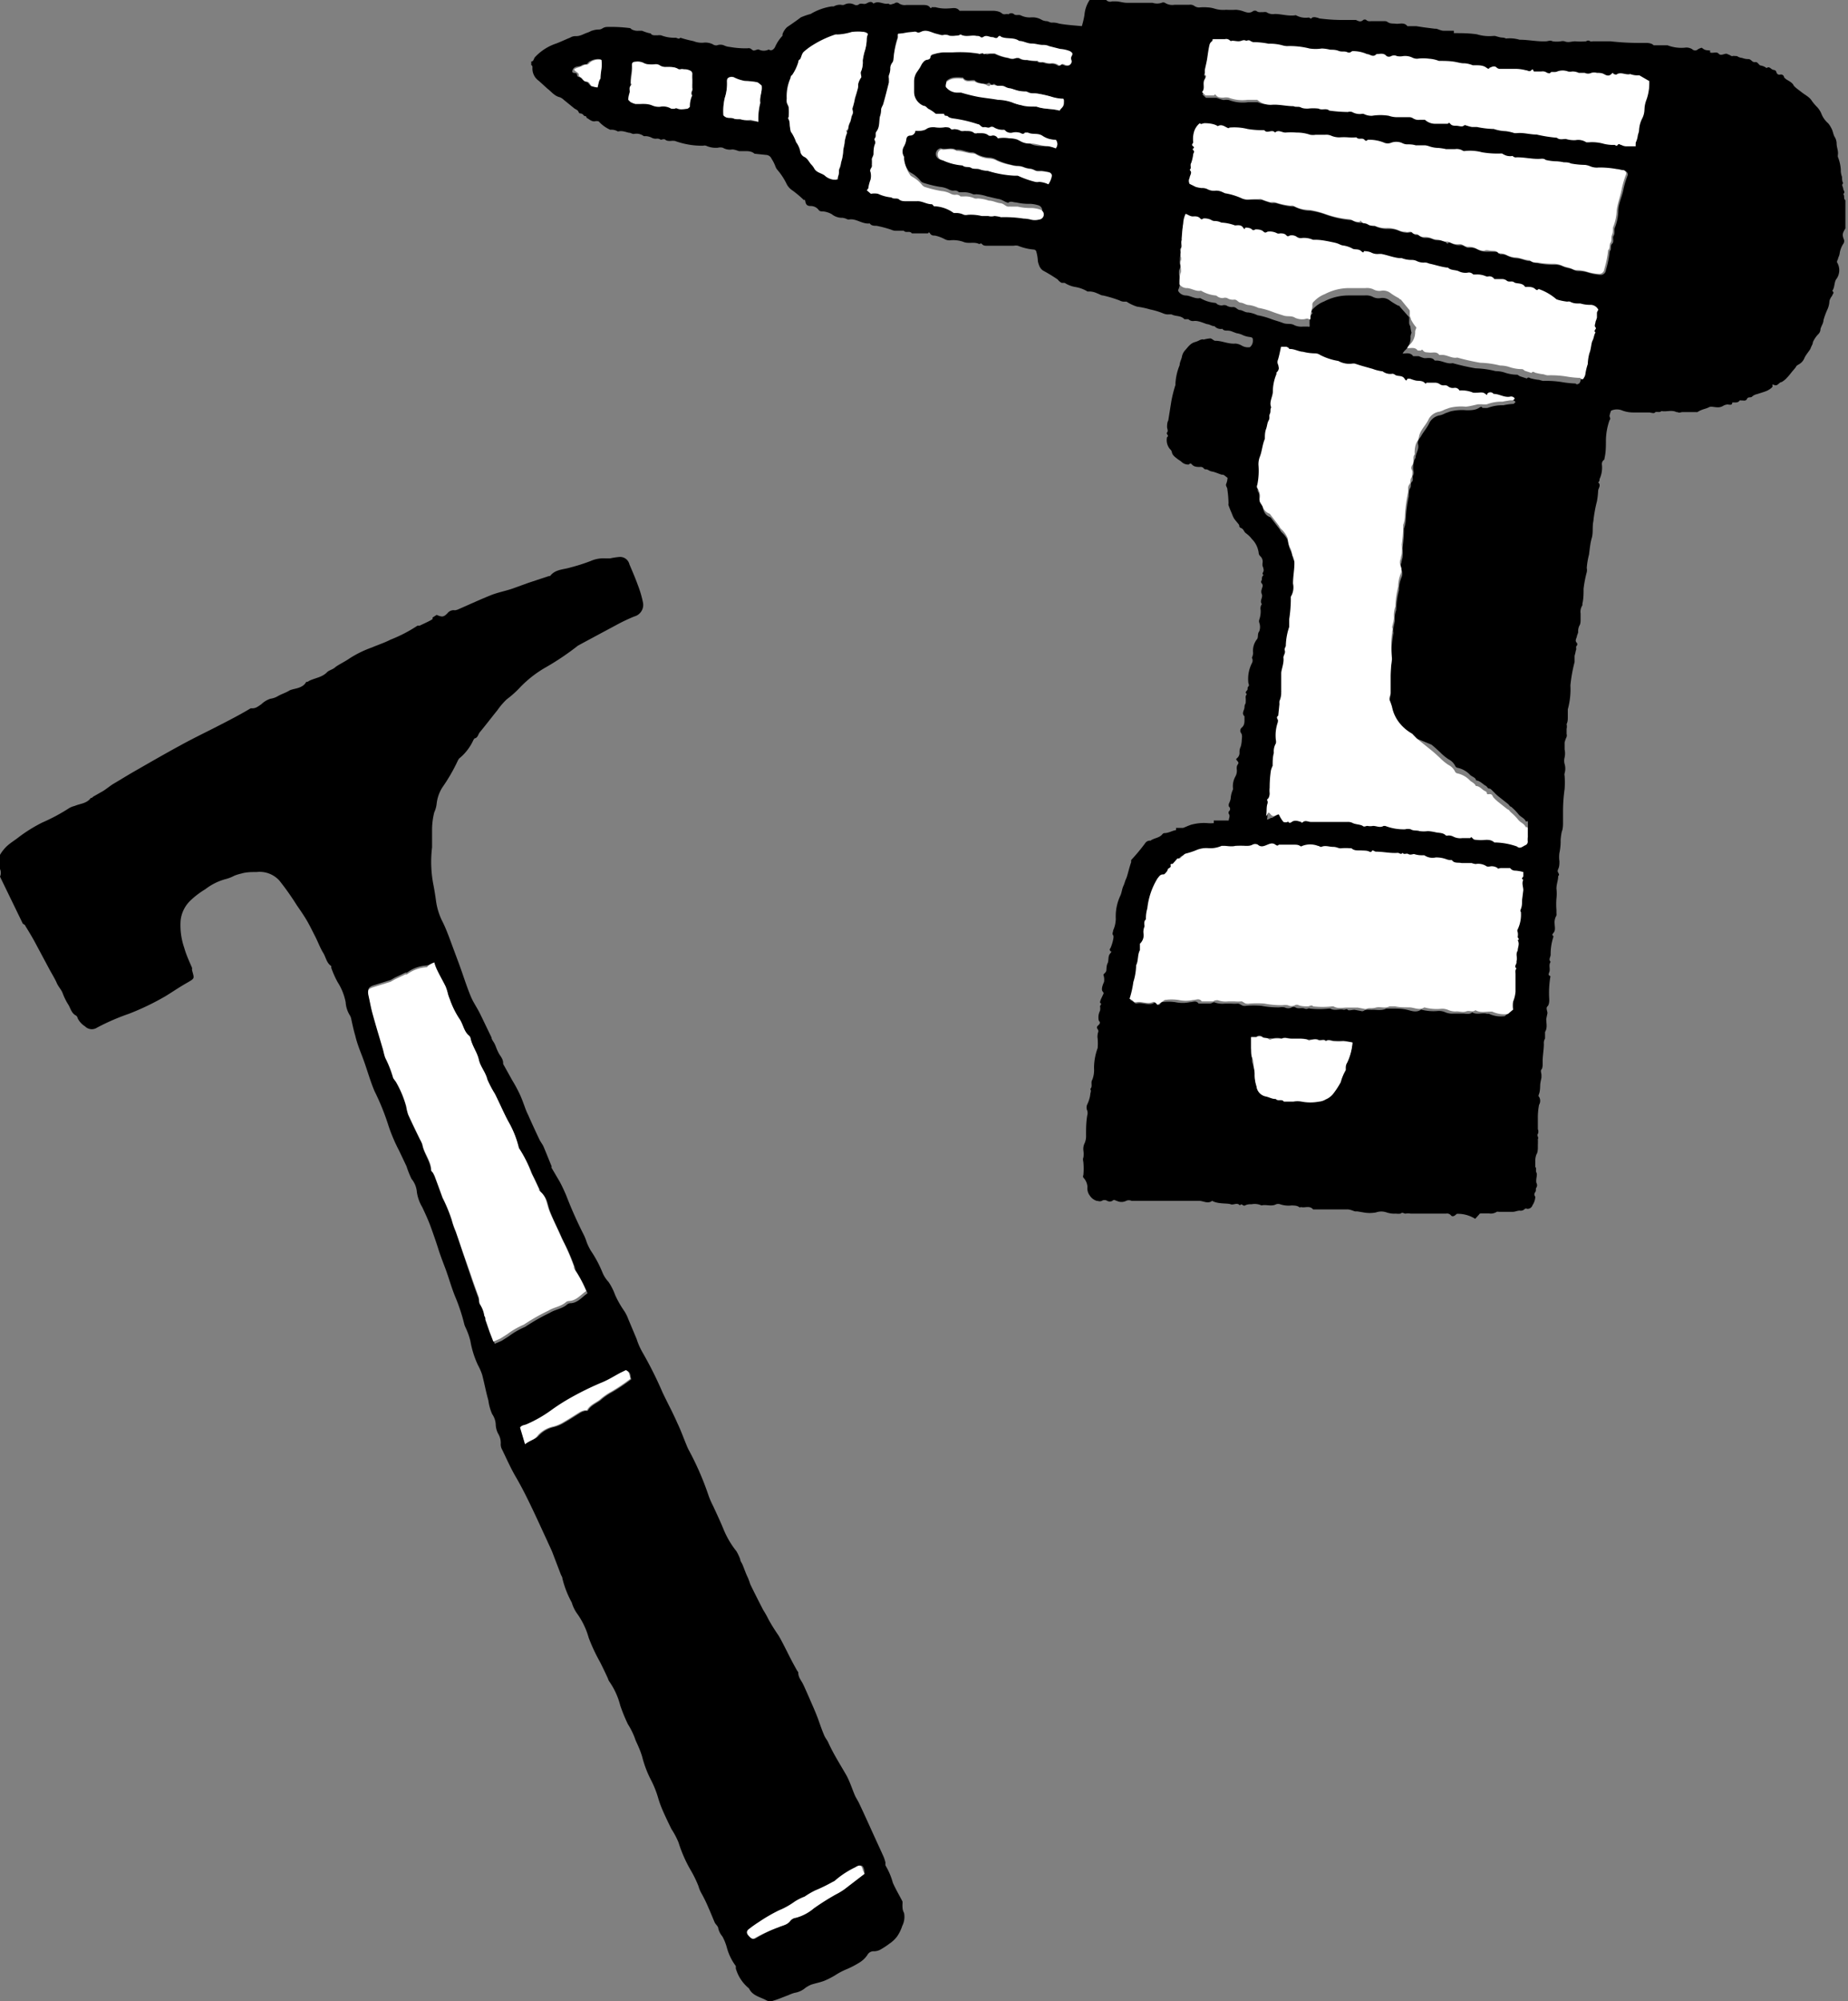 <svg xmlns="http://www.w3.org/2000/svg" width="92.6" height="100.23" viewBox="0 0 92.6 100.23"><rect x="0" y="0" width="92.6" height="100.23" fill="#808080" stroke="none"/><defs><style>.cls-1{fill:#fff}</style></defs><g id="レイヤー_2" data-name="レイヤー 2"><g id="contents"><path d="M73.92 61.05a1.66 1.66 0 00-.92-.25l-.07.06c-.07.06-.17.1-.24 0a.26.26 0 00-.23-.07h-1.78a.69.69 0 00-.25 0c-.1 0-.15-.09-.25 0a.9.9 0 01-.24 0 1.19 1.19 0 01-.46-.06.8.8 0 00-.53 0 1.67 1.67 0 01-.63 0l-.3-.05h-.12c-.02 0-.24-.1-.37-.1H65.8c-.17-.2-.38-.08-.57-.11s0 .09-.12 0-.25-.08-.38-.09a1.31 1.31 0 01-.59-.06.31.31 0 00-.19 0c-.24.13-.49 0-.74.06a.82.82 0 00-.49-.06c-.11 0-.22 0-.33.06s-.17-.14-.26 0c-.14-.17-.32 0-.47-.06s-.64 0-.92-.17c-.22.17-.44 0-.66 0H56.7a.33.33 0 00-.27 0 .52.52 0 01-.47 0c-.07 0-.12-.1-.22 0a.27.27 0 01-.26 0 .25.25 0 00-.27 0c-.11.05-.18 0-.26 0a.64.64 0 01-.34-.26.6.6 0 01-.12-.44.74.74 0 00-.2-.46c-.05-.07 0-.1 0-.18a3.2 3.2 0 000-.54c0-.1-.05-.19 0-.3a1.13 1.13 0 000-.32.66.66 0 01.06-.39.87.87 0 00.07-.39c0-.32 0-.65.06-1a.42.42 0 000-.24.37.37 0 010-.31 1.67 1.67 0 00.15-.48c0-.11.07-.19 0-.29.14-.14 0-.32.11-.48a1.36 1.36 0 00.08-.57 2.92 2.92 0 01.18-1 2.54 2.54 0 000-.48.67.67 0 010-.2c0-.09.08-.16 0-.27s0-.16.06-.22.08-.13 0-.2a.72.72 0 01.06-.5.55.55 0 000-.22c0-.06.12-.12 0-.18 0-.12.08-.24.13-.36s.08-.11 0-.21 0-.32.07-.47a.66.66 0 000-.24c0-.06-.06-.12 0-.17s.09-.09.11-.14 0-.26.07-.39 0-.34.13-.49 0-.09 0-.12-.05-.07 0-.13.22-.58.15-.66 0-.17 0-.25a1.48 1.48 0 00.13-.58 2.44 2.44 0 01.23-1.16c.07-.15.08-.33.15-.48s.08-.25.14-.37.15-.55.25-.82v-.11a9.44 9.44 0 00.7-.84.28.28 0 01.27-.13c.18-.14.45-.13.6-.33a.14.14 0 01.1-.05c.21 0 .38-.12.58-.15v-.11h.35c.02 0 .28-.12.41-.16a2.43 2.43 0 01.81-.08 1.69 1.69 0 00.32 0v-.13h.75c0-.12.09-.22 0-.34a.15.15 0 010-.11.16.16 0 000-.26v-.11c0-.01.1-.2.1-.32a1.25 1.25 0 01.11-.41.29.29 0 000-.09 1 1 0 01.12-.56.59.59 0 00.07-.39c0-.08 0-.15.06-.23s0-.13-.06-.2 0-.07 0-.09a.35.35 0 00.14-.3.58.58 0 01.06-.29 1.37 1.37 0 00.05-.28c0-.14.06-.29-.05-.43a.2.2 0 01.06-.25c.17-.15.12-.37.13-.56-.17-.15 0-.31 0-.46s.06-.15.06-.23a1.77 1.77 0 000-.23.22.22 0 01.06-.19c-.08-.06-.07-.11 0-.18s0-.13.07-.2 0-.14 0-.22a1.74 1.74 0 01.18-.95.27.27 0 000-.27s.07-.16.06-.26A.93.93 0 0163 32c.06-.12 0-.25.1-.38a.63.63 0 000-.43.24.24 0 010-.15 1.3 1.3 0 00.07-.48.36.36 0 01.06-.3c-.13-.16.06-.32 0-.49a.33.33 0 010-.27c0-.06.09-.16 0-.27s0-.14 0-.2 0-.18.09-.22c-.12-.08 0-.15 0-.24a.6.6 0 00-.06-.23v-.12a.37.37 0 00-.12-.37.24.24 0 01-.07-.16 1.19 1.19 0 00-.34-.69 1.38 1.38 0 00-.3-.29c-.1-.07-.11-.21-.24-.26s-.07-.11-.11-.17-.16-.19-.23-.29-.11-.24-.16-.35-.09-.22-.13-.33a.16.16 0 010-.09 5.67 5.67 0 00-.06-.71c0-.11-.11-.17-.05-.29a.88.88 0 00.06-.29c-.1-.06-.18-.16-.25-.15s-.34-.13-.52-.16-.2-.12-.34-.11a.13.13 0 01-.09-.06.19.19 0 00-.17-.06c-.15 0-.3 0-.41-.12s-.12 0-.18 0a.48.48 0 01-.34-.13c-.06-.06-.15-.1-.22-.16s-.24-.16-.27-.33a.26.26 0 00-.09-.15.69.69 0 01-.15-.61c.13-.06-.07-.15 0-.23s0-.18 0-.27 0-.22.06-.33l.15-.94a6.45 6.45 0 01.21-.84v-.08a2.81 2.81 0 01.21-.91c0-.14.08-.27.11-.4a.67.67 0 01.15-.33c.15-.16.26-.35.49-.42s.22-.1.33-.13.08 0 .12 0a1.91 1.91 0 01.33-.06c.09 0 .18.13.27.12.33 0 .63.17 1 .14a.75.75 0 01.31.1.61.61 0 00.41.08.41.41 0 00.15-.32c0-.12 0-.17-.16-.19a1.15 1.15 0 01-.4-.12 1.11 1.11 0 00-.26-.07l-.19-.07a.63.63 0 00-.27-.06c-.09 0-.19 0-.25-.09a.41.41 0 01-.39-.13c-.13 0-.24-.09-.35-.1s-.45-.2-.7-.16a.32.32 0 01-.26-.09h-.2c-.18-.2-.44-.13-.64-.24a1.11 1.11 0 00-.19 0 .64.64 0 01-.23-.05 3.6 3.6 0 00-.66-.2 4.4 4.4 0 00-.65-.14 2.06 2.06 0 01-.53-.25h-.15a.47.47 0 01-.2-.06 6.09 6.09 0 00-.83-.25c-.1 0-.18-.07-.28-.1a1 1 0 00-.37-.1h-.13a1.7 1.7 0 00-.58-.22 1.41 1.41 0 01-.56-.21h-.15A.56.56 0 0153 14a8.12 8.12 0 00-.74-.45.54.54 0 01-.2-.28A.78.78 0 0152 13a2 2 0 00-.08-.42.14.14 0 00-.12-.08 2.68 2.68 0 01-.79-.19.53.53 0 00-.22 0h-1.32c-.1 0-.19 0-.26-.08a.08.08 0 00-.13 0c-.26-.14-.56 0-.82-.12a1.55 1.55 0 00-.68-.07.51.51 0 01-.26-.07 1.88 1.88 0 00-.47-.17c-.09 0-.18 0-.25-.11s-.07 0-.11 0h-.8c-.1-.15-.3 0-.4-.13h-.42a.65.65 0 01-.23-.06 5.86 5.86 0 00-.72-.19c-.12 0-.26 0-.34-.12-.36.05-.66-.24-1-.2a.3.3 0 01-.11 0 .81.81 0 00-.25-.08.82.82 0 01-.54-.18 1.08 1.08 0 00-.45-.14c-.09 0-.16 0-.22-.09a.5.5 0 00-.35-.18c-.12 0-.26 0-.3-.2s-.05-.07-.08-.1a5.46 5.46 0 00-.64-.53.83.83 0 01-.24-.31 3.3 3.3 0 00-.47-.7.83.83 0 01-.07-.13 1.87 1.87 0 00-.2-.4.31.31 0 00-.27-.19l-.58-.06c-.2-.17-.43-.12-.66-.13h-.11c-.04 0-.24-.1-.38-.08a.68.68 0 01-.44-.09.51.51 0 00-.25 0 1.19 1.19 0 01-.59-.1.27.27 0 00-.15 0 4 4 0 01-1.41-.24.82.82 0 00-.22 0c-.09 0-.19 0-.26-.06s-.18 0-.23 0a.3.3 0 00-.24-.05.46.46 0 01-.23-.06.77.77 0 00-.26-.07h-.12a.61.61 0 00-.5-.11c-.09 0-.16-.06-.23-.06s-.34-.12-.52-.07h-.06a.61.61 0 00-.37-.08 1.69 1.69 0 01-.58-.42.39.39 0 00-.21 0c-.18 0-.27-.12-.4-.18 0-.12-.11-.06-.14-.12a.23.23 0 00-.19-.1c-.05 0-.07-.1-.12-.15a1.19 1.19 0 00-.15-.09L28.25 5a.63.63 0 00-.2-.13c-.27-.06-.42-.28-.62-.43L27 4.05a.75.75 0 01-.32-.66c0-.05 0-.12-.06-.12v-.19c.13 0 .12-.15.19-.22a2.56 2.56 0 011.06-.68c.24-.09.46-.2.69-.29a.52.52 0 01.31-.08c.22 0 .37-.11.55-.17s.17-.09.27-.11a1 1 0 01.3-.05.34.34 0 00.2-.06.45.45 0 01.23-.07 7.52 7.52 0 011.16.06l.07.06a.63.63 0 00.36.07h.15c.02 0 .28.12.44.13.08.13.22.09.34.1a.6.6 0 01.19 0 1.79 1.79 0 00.72.12c.08 0 .16.1.24 0a6.36 6.36 0 00.66.17 1.1 1.1 0 00.48.08.83.83 0 01.49.08.28.28 0 00.21.05.48.48 0 01.34 0 .79.79 0 00.29.08 4.55 4.55 0 00.9.07.17.17 0 01.1 0c.07 0 .13.1.2.11s.19-.07.26-.05a.55.55 0 00.5 0c.14.09.24 0 .31-.11a2 2 0 01.38-.58v-.06c0-.06.12-.3.27-.4s.44-.3.65-.46a3.18 3.18 0 01.49-.17 2.89 2.89 0 011.06-.38h.1a.64.64 0 01.36-.08.29.29 0 00.16 0 .53.53 0 01.52 0 .25.25 0 00.19 0c.12-.12.26 0 .39-.06s.25-.15.37 0c.25-.17.5.06.75 0 .1.1.21 0 .29 0a.18.18 0 01.25 0 .52.52 0 00.35.07h.83c.13 0 .26 0 .35.11s.07 0 .1 0h.18a1.94 1.94 0 00.68.06c.18 0 .38-.08.53.12h1.67c.02 0 .3 0 .44.12s.24 0 .34.06a.21.21 0 01.29 0c.1.07.21 0 .33.05a1 1 0 00.53.1.91.91 0 01.53.13.6.6 0 00.23.06c.1 0 .18.09.29.07a1 1 0 01.33.05c.37.07.75.09 1.15.13a4.9 4.9 0 00.13-.55A1.58 1.58 0 0154.6 0h.83a.27.27 0 00.29.07h.19c.19 0 .36.07.55.07h1.29a.73.73 0 00.46 0 .18.18 0 01.16 0 .68.68 0 00.48.1h.74a.35.35 0 01.26.06.41.41 0 00.29.07 2.16 2.16 0 01.36 0 1.35 1.35 0 01.35.06 1.47 1.47 0 00.59.06 3.84 3.84 0 00.48 0 1.28 1.28 0 01.33.06c.18.06.36.15.55 0a.22.22 0 01.16 0c.1.09.22.05.33.06a.43.43 0 01.17 0 .57.57 0 00.42.09c.32 0 .64.11 1 .07a.09.09 0 01.07 0 1 1 0 00.62.11c.08 0 .1.11.18 0a.32.32 0 01.22 0c.06 0 .13.05.19.05a8.87 8.87 0 001.26.07h.52c.12.05.23.13.37 0a.14.14 0 01.15 0c.1.1.22.05.33.06h.58a.25.25 0 01.17.05c.13.09.27.06.42.08s.41-.09.56.12h.44l.39.06.55.07h.06c.06 0 .24.1.37.1h.52v.12c.38 0 .77 0 1.16.06a2.12 2.12 0 00.83.08h.07c.01 0 .17.05.26.07s.19 0 .29.06a1.73 1.73 0 01.68.06c.45 0 .88.1 1.32.08.11 0 .21-.07.34 0a1.38 1.38 0 00.41 0 .41.41 0 01.19 0c.18.08.35 0 .53 0a3.31 3.31 0 00.55 0 .15.15 0 01.2 0 .35.35 0 00.14 0h.88a12.62 12.62 0 001.38.08h.38c.08 0 .3 0 .4.12h.7a1.93 1.93 0 00.85.12.54.54 0 01.39.08.2.2 0 00.28 0 .77.77 0 01.19-.08c.16.12.16.12.42.14v.1c.15.05.33-.06.43.06s.27 0 .39 0l.17.07s.1.07.13.05.15 0 .23 0a.5.5 0 00.25.09.87.87 0 00.32.06c.14 0 .18.17.33.15s.18.15.28.17a.67.67 0 01.3.13c.12-.09.18 0 .27.06s.19 0 .23.17a.15.15 0 00.17.1.16.16 0 01.21.14s.08.08.13.11.28.15.33.26.28.26.43.38.38.23.49.41a2.31 2.31 0 00.24.29 1.09 1.09 0 01.24.35 1.23 1.23 0 00.35.5 1.32 1.32 0 01.16.25c.08.14.09.32.17.44a.65.65 0 01.09.32c0 .2.1.38.06.58v.08a2.12 2.12 0 01.15.65.91.91 0 00.06.36c0 .08 0 .22.06.32-.11.09 0 .18 0 .27s.13.17 0 .27c.09.09 0 .24.11.31v1.41c-.15.25-.16.31-.09.52a.24.24 0 010 .23 1.18 1.18 0 00-.2.52.68.68 0 01-.07.2c0 .08-.07.14-.06.23A.75.75 0 0192 14c-.1.18-.06.4-.19.57.14.11 0 .16 0 .24a.73.73 0 00-.14.26 1.13 1.13 0 01-.12.47 3.68 3.68 0 00-.18.5c0 .16-.12.3-.15.45a.35.35 0 01-.09.23 1.37 1.37 0 00-.29.42c0 .1-.08.2-.11.3s-.25.33-.32.51a.63.63 0 01-.29.31s-.11.06-.12.1-.15.19-.23.29-.13.17-.21.25a1.09 1.09 0 01-.29.24c-.12 0-.19.21-.35.15s-.1 0-.1.06-.19.19-.32.24-.3.1-.45.15a.59.59 0 00-.24.11c-.07.1-.21 0-.27.13s-.19.07-.29.08a.13.13 0 00-.08 0c-.07.11-.17.1-.28.1h-.09c0 .17-.15.1-.24.1a.51.51 0 00-.2.06.5.5 0 01-.32.08c-.14 0-.31-.06-.41 0s-.32.1-.47.18-.1.07-.17.06h-.66c-.11 0-.18.06-.28 0H84c-.24-.12-.5 0-.75-.05-.09.1-.26 0-.32.07s-.2 0-.31 0h-.77a1.57 1.57 0 01-.54-.09.71.71 0 00-.58 0 1.23 1.23 0 00-.08.26c0 .07.08.13 0 .22a3.17 3.17 0 00-.18 1c0 .3 0 .6-.07.9 0 0 0 .09-.05.1a.26.26 0 00-.08.23 1.38 1.38 0 01-.12.72c0 .05 0 .12-.07.16.17.15 0 .3 0 .43a3.92 3.92 0 01-.06.52 6.74 6.74 0 00-.18 1c-.06.27 0 .57-.08.84s-.1.56-.14.84a3.64 3.64 0 00-.11.66.51.51 0 010 .21 5.79 5.79 0 00-.16.83c0 .25 0 .5-.06.75a.59.59 0 010 .08.58.58 0 00-.09.41v.31c0 .07 0 .22-.06.3a.65.65 0 00-.06.33 1.15 1.15 0 01-.06.17c0 .12-.14.24 0 .37a.13.13 0 010 .12c-.09.07 0 .17-.06.26a2 2 0 01-.06.26v.31a7.54 7.54 0 00-.21 1.17 3.75 3.75 0 01-.13 1.2v.38c0 .13 0 .24-.06.36a.53.53 0 010 .24v.25a.26.26 0 010 .15 1.57 1.57 0 00-.1.28v.35a.94.94 0 010 .4.63.63 0 000 .33.8.8 0 010 .46.32.32 0 000 .14 4.62 4.62 0 010 .65 8 8 0 00-.08 1.1v.64c0 .03 0 .26-.06.39a3 3 0 00-.06.42 2.81 2.81 0 01-.06.65 1.47 1.47 0 000 .42c0 .13 0 .26-.06.39s0 .17 0 .18.09.13 0 .16c0 .22-.09.42-.09.64a2.09 2.09 0 010 .5 3.62 3.62 0 000 .57v.16a.42.42 0 010 .12.65.65 0 00-.09.41c0 .15.06.32-.06.46s0 .11 0 .19a2.73 2.73 0 00-.14.9c0 .12-.12.24 0 .36-.12.17 0 .35-.07.52s0 .15.06.2a5 5 0 00-.06 1.16v.06s0 .21-.09.29 0 .23 0 .34l-.06.29c0 .22.07.44-.06.65v.33a.4.4 0 00-.06.26c0 .32-.07.63-.06.94v.06c0 .06 0 .23-.06.29s0 .19 0 .28v.12c0 .02-.05.22-.06.33s0 .33-.06.49 0 .13 0 .15a.39.39 0 010 .4 3.41 3.41 0 00-.06.71v.51a.3.3 0 010 .24c-.07.08.06.17 0 .26a2.7 2.7 0 010 .28v.15c0 .02 0 .24-.07.33a.91.91 0 00-.06.36v.27c.08.08 0 .19.06.29s-.05.35 0 .52a.22.22 0 010 .22c-.06.07 0 .15-.06.23s-.06.16 0 .23a.81.81 0 01-.14.43.26.26 0 01-.27.18.11.11 0 00-.11 0 .28.28 0 01-.26.09c-.11 0-.21.05-.32.06h-.73a.21.21 0 00-.1 0 .54.54 0 01-.39.08h-.41s-.06 0-.09.06zm-9.84-20.26a1.6 1.6 0 00.23.1.28.28 0 00.21 0s.16.07.21 0 .31 0 .46 0h2.37a.5.5 0 01.24.06c.15.07.33.08.49.14s.15-.07.24 0a.67.67 0 00.28 0c.18 0 .35.11.53 0h.08a2.55 2.55 0 001 .17.53.53 0 01.28 0c.14.06.3 0 .44.09a1.46 1.46 0 00.42 0 2.63 2.63 0 01.39.06c.17 0 .37 0 .51.16a.18.18 0 00.11 0 .51.51 0 01.27.06.76.76 0 00.45.07h.5c.02 0 .22.09.35.1s.52-.09.75.12h.06a3.5 3.5 0 011.07.2c.17.15.3 0 .44-.07a.19.19 0 00.1-.21v-.57c0-.19 0-.13-.1-.12-.07-.17-.25-.22-.36-.35a2.81 2.81 0 00-.38-.39c-.06 0-.11-.11-.17-.15l-.48-.38a2 2 0 01-.21-.2c-.08-.07-.17-.19-.24-.18s-.11-.12-.19-.15-.27-.25-.47-.26c0-.13-.18-.18-.28-.26a1.22 1.22 0 00-.64-.37.16.16 0 01-.12-.09.75.75 0 00-.34-.34 2.64 2.64 0 01-.41-.34c-.14-.13-.29-.27-.44-.39L71 37l-.24-.19a2.18 2.18 0 01-.62-.52 1.88 1.88 0 01-.39-.83 3.4 3.4 0 00-.12-.34c0-.13.05-.23.05-.35v-.87a5.83 5.83 0 01.07-.84 5.06 5.06 0 01.06-1.29.19.19 0 000-.13v-.11c0-.05.06-.28.08-.42a1.31 1.31 0 01.07-.55 4.57 4.57 0 01.14-1 1.67 1.67 0 01.12-.62.49.49 0 000-.42.41.41 0 010-.33 2 2 0 01.06-.26 2.59 2.59 0 000-.47 7.93 7.93 0 00.07-.84v-.15a1.31 1.31 0 00.09-.47 7.26 7.26 0 01.15-1.14c0-.14 0-.31.07-.41s0-.23.09-.32 0-.22.06-.33 0-.25 0-.33 0-.38.12-.53c0-.23.18-.42.13-.66s.09-.32.17-.47.3-.41.4-.64a.73.73 0 01.54-.37 1.09 1.09 0 00.25-.1l.25-.09a2.45 2.45 0 01.81-.06c.21 0 .44 0 .63-.12s.12 0 .18 0a1.13 1.13 0 00.26 0 2.06 2.06 0 01.78-.13 3 3 0 01.52-.07l.09-.09a.21.21 0 00-.24-.09c-.29.05-.53-.18-.82-.14a.2.2 0 00-.32 0h-.09c-.02 0-.28-.05-.42-.06a1.11 1.11 0 01-.19 0 1.48 1.48 0 00-.69-.11.25.25 0 00-.27-.13.38.38 0 01-.29-.07c-.07 0-.12-.08-.2-.06a.31.31 0 01-.23-.06.41.41 0 00-.26-.07h-.5c-.01 0-.25-.1-.38-.1s-.26 0-.35-.1-.07 0-.11 0h-.16c-.02 0-.32-.1-.47-.19a.25.25 0 00-.13-.06.63.63 0 01-.5-.12 2 2 0 01-.49-.12l-.46-.13c-.16 0-.33 0-.46-.14s-.06 0-.09 0a1.13 1.13 0 01-.72-.13 3 3 0 01-.91-.3.46.46 0 00-.25-.08 2.49 2.49 0 01-.61-.08c-.22 0-.42-.16-.65-.14 0 0 0-.05-.07-.06l-.11-.05h-.27c-.05.23-.09.44-.15.64a.3.3 0 000 .25.31.31 0 01-.08.4v.08a2.27 2.27 0 00-.18.88c0 .27-.2.52-.08.79-.1.09 0 .24-.07.32s0 .24-.06.33-.05.3-.13.43 0 .33-.06.49c-.13.3-.14.63-.26.92a1.06 1.06 0 00-.06.39 3.5 3.5 0 01-.06 1 .18.18 0 000 .16c.12.16 0 .37.12.53s.1.28.16.41a.53.53 0 00.31.33.13.13 0 01.07.06l.43.56a.49.49 0 00.1.15 1.28 1.28 0 01.34.49 1 1 0 00.12.47c.09.14.06.31.15.45a.75.75 0 01.06.33c0 .34-.1.68-.07 1a.9.9 0 01-.11.66v.22a6.84 6.84 0 01-.08.9v.39a3.18 3.18 0 00-.17.92c0 .09 0 .2-.05.27s-.09.23-.07.35c0 .27-.13.51-.11.78s0 .36 0 .53.08.13 0 .21 0 .1 0 .15a1.1 1.1 0 01-.09.51.83.83 0 000 .15l-.06.58c-.15.09 0 .19 0 .27a2 2 0 00-.12.94.36.36 0 010 .18.77.77 0 00-.1.47c0 .22 0 .43-.06.65a1.06 1.06 0 00-.09.25q0 .42-.06.84a1.41 1.41 0 000 .29c0 .11 0 .21-.1.28s0 .09 0 .13v.08c-.13.2 0 .41-.08.64.11 0 .2-.1.23-.08s.22-.14.37-.18zm-6 9.54c.05 0 .08-.12.12-.13a2.33 2.33 0 01.7 0 1.76 1.76 0 00.72 0c.16 0 .31-.11.44.07h.57c.08 0 .17-.09.23-.06a1.15 1.15 0 00.52.06h.32a1.88 1.88 0 00.33 0c.07 0 .17.08.26.11a.43.43 0 00.16 0 4.73 4.73 0 01.75 0 4.5 4.5 0 00.9.08.86.86 0 01.27 0 .39.39 0 00.36 0 .19.19 0 01.18 0c.15.09.31 0 .46.06s.19-.05.27 0a4.23 4.23 0 00.94 0h.08c.22.13.46 0 .68.06.06 0 .15-.06.19 0s.23 0 .34 0l.32.06a.19.19 0 00.13 0c.14-.1.3-.05.46-.06s.46.06.68-.06h.29c.24 0 .47 0 .71.05s.5.18.75 0a2.38 2.38 0 00.84.07.76.76 0 01.36.06.87.87 0 00.42.07h.48c.16 0 .32.06.46-.06.24.14.5 0 .74.07h.1a1.4 1.4 0 00.79.12l.26-.22a1.29 1.29 0 010-.4 1.66 1.66 0 00.12-.5v-.87c0-.12 0-.21.05-.29-.13-.1 0-.2 0-.3v-.07c0-.17-.06-.35.06-.52 0-.17.12-.34 0-.52.11-.06 0-.11 0-.17a.63.63 0 000-.24.14.14 0 010-.14 1.7 1.7 0 00.16-.86v-.16c0-.04 0-.3.06-.46l.06-.48v-.52c-.12-.07.06-.1 0-.18s0-.14 0-.21a2 2 0 00-.4-.07.3.3 0 01-.26-.13h-.63a.51.51 0 00-.38-.08.39.39 0 01-.16 0 .75.75 0 00-.56-.12 1 1 0 01-.2-.05c-.15 0-.28-.17-.44 0s0 0-.06 0c-.17 0-.37 0-.49-.15h-.1a.73.73 0 01-.2-.05 1.44 1.44 0 00-.51-.08.72.72 0 01-.57-.11h-.09a1.22 1.22 0 01-.42-.06h-.29c-.1 0-.21 0-.29-.06-.08.1-.16 0-.24 0-.36 0-.72-.1-1.09-.06-.06 0-.11-.06-.17-.06s-.14.08-.16.06-.26 0-.4-.06-.35 0-.5-.11h-.08a2 2 0 00-.42 0c-.15 0-.28-.1-.42-.07s-.39-.1-.59 0c0 0-.11 0-.17-.05a1.09 1.09 0 00-.78 0h-.12c-.01 0-.2-.06-.3-.06h-1.33c-.14 0-.32.12-.48 0a.29.29 0 00-.27 0c-.11.09-.22 0-.33.06a4.58 4.58 0 00-.53 0c-.18 0-.33-.08-.51 0s-.13 0-.18 0a1.4 1.4 0 01-.72.11 1.33 1.33 0 00-.49.08 3.69 3.69 0 01-.56.19c-.11 0-.2.15-.32.25H59l-.2.19s-.12.08-.11.1-.15.07-.15.2-.17.12-.18.24 0 0-.07 0-.18.11-.26.2a3.61 3.61 0 00-.5 1.52 1.73 1.73 0 00-.07.55c-.12.1 0 .25-.07.36a.65.65 0 00-.05.36.57.57 0 01-.18.5c0 .13.08.25 0 .32-.13.24-.07.52-.19.76a3 3 0 01-.14.84 4.86 4.86 0 01-.19.84.85.85 0 01.17.1.16.16 0 00.16.07c.28-.06.54.11.82 0 .11-.11.21 0 .21.07zm1.53-41.12l.3.1a1.59 1.59 0 00.3.06.58.58 0 01.32.07.67.67 0 00.39.06.72.72 0 01.33.07l.13.06a3.32 3.32 0 01.83.25.72.72 0 00.33.07l.64.07a.11.11 0 01.08 0 3.85 3.85 0 00.48.16.78.78 0 01.22 0 3.56 3.56 0 00.8.17.23.23 0 01.11 0 1.66 1.66 0 00.81.21 4.33 4.33 0 01.73.18 4.82 4.82 0 001.29.29.34.34 0 01.14.05.64.64 0 00.36.08h.11c.01 0 .23.07.3.12s.25 0 .36.08a1.36 1.36 0 00.6.11 1.33 1.33 0 01.62.13.92.92 0 00.33.06c.11 0 .25-.07.33.05s.23 0 .3.11a.4.4 0 00.29.1.81.81 0 01.38.07.52.52 0 00.24.05c.14 0 .3 0 .4.11s.1 0 .15 0a.49.49 0 01.17.06.78.78 0 00.42.07c.17 0 .26.16.43.13a.77.77 0 01.44.1.8.8 0 00.38.1h.36c.12 0 .27 0 .36.13h.07a.67.67 0 01.34.09 1.13 1.13 0 00.41.11c.25 0 .48.16.74.14.11.11.27.08.4.12a4.1 4.1 0 00.78.06 1.07 1.07 0 01.41.08c.18.1.37.09.54.18a.5.5 0 00.26.06 1.76 1.76 0 01.51.09 2.72 2.72 0 00.57.1.26.26 0 00.27-.24 5.16 5.16 0 00.19-.95c.12-.1 0-.25.12-.37s0-.29.08-.41 0-.31.07-.42a2.53 2.53 0 00.16-.8c0-.36.18-.7.25-1.05a4.63 4.63 0 01.22-.75.17.17 0 00-.14-.21c-.11 0-.22-.05-.32-.05a4.67 4.67 0 00-.91-.08.86.86 0 01-.45-.07 1 1 0 00-.23-.06 4.17 4.17 0 01-.71-.07c-.12 0-.24 0-.36-.06a2.23 2.23 0 00-.36-.05 2.51 2.51 0 01-.55-.07c-.07 0-.13-.07-.2-.06-.41 0-.81-.09-1.22-.07-.08 0-.17 0-.23-.07a.67.67 0 01-.53-.12h-.09a4.59 4.59 0 01-.91-.06 2.36 2.36 0 00-.84-.07.25.25 0 01-.11 0 .58.58 0 00-.4.03h-.45a2.63 2.63 0 00-.39-.06 1.48 1.48 0 01-.42-.07 1.12 1.12 0 00-.23-.06H71c-.16 0-.31-.05-.46-.05a.56.56 0 01-.23-.07.75.75 0 00-.57 0 .48.48 0 01-.29 0 2 2 0 00-.83-.16h-.19c-.03 0-.3 0-.4-.12a3 3 0 01-.42 0 3 3 0 00-.42 0 1 1 0 01-.42-.08.63.63 0 00-.3-.05H66a.86.86 0 01-.28 0 2.07 2.07 0 00-.72-.24 3.37 3.37 0 00-.55 0c-.18 0-.35-.16-.52 0-.15-.19-.4.08-.54-.12h-.13a4.34 4.34 0 01-.71-.06 2.72 2.72 0 00-.9-.07h-.13c-.03 0-.28-.18-.46-.07-.21-.13-.45-.08-.67-.15s-.16.07-.23 0a.88.88 0 00-.28.4 1.29 1.29 0 00-.05.55c0 .08-.11.13 0 .21s-.09.14 0 .19 0 .14 0 .21a2.23 2.23 0 01-.1.43c0 .12 0 .26-.08.35.15.13 0 .28 0 .4a.31.31 0 00-.04.26zm20.48 6.31a.43.43 0 00-.4-.18 1.61 1.61 0 01-.49-.07s-.11-.06-.17 0a.73.73 0 01-.35-.09.33.33 0 00-.14 0A3.12 3.12 0 0178 15a2.71 2.71 0 00-.93-.15h-.18c-.02 0-.27-.1-.41-.11a.33.33 0 01-.1 0c-.14-.18-.38-.12-.55-.23s-.26 0-.38-.09a.38.38 0 00-.26-.07h-.35a.3.3 0 00-.27-.14.27.27 0 01-.15 0 1.06 1.06 0 00-.5-.09h-.14a.28.28 0 00-.29-.09.77.77 0 01-.45-.08c-.17-.07-.39 0-.53-.18h-.07c-.3 0-.58-.14-.88-.2a.46.46 0 00-.2-.05.76.76 0 01-.42-.08.6.6 0 00-.26-.05 1.32 1.32 0 01-.48-.09h-.11c-.31 0-.6-.15-.91-.21h-.14a.66.66 0 01-.39-.08.92.92 0 00-.33-.06h-.15c-.03 0-.34 0-.46-.14a1.4 1.4 0 00-.49-.15c-.15 0-.29-.11-.45-.15s-.6-.09-.9-.13h-.12a1.1 1.1 0 00-.54-.09.35.35 0 01-.29-.07.43.43 0 00-.29-.06h-.21c-.03 0-.21-.09-.32-.1a.23.23 0 01-.14 0 .78.78 0 00-.45-.09h-.24c-.04 0-.25-.1-.38-.11s-.17 0-.2 0-.21-.09-.32-.09h-.12c-.01 0-.27-.09-.41-.11a2.23 2.23 0 00-.68-.14.76.76 0 00-.36-.08.35.35 0 01-.16-.06.77.77 0 00-.36-.07h-.18c-.02 0-.22-.11-.35-.1s-.24-.08-.38-.13a1.21 1.21 0 00-.12.46 7.38 7.38 0 00-.07.81.06.06 0 010 .06c-.1.09 0 .2 0 .3a.73.73 0 00-.06.32.39.39 0 000 .18.29.29 0 010 .24c-.1.2 0 .4 0 .59s0 .29-.06.43 0 .1 0 .14a.46.46 0 00.34.19c.25 0 .48.19.74.13a1.75 1.75 0 00.73.24s.07 0 .11.06a.46.46 0 00.26.07.32.32 0 01.21 0 .52.52 0 00.34.08c.16 0 .2.14.34.15s.26.13.42.12a1.53 1.53 0 01.46.14 3.79 3.79 0 01.66.18c.2.08.42.13.62.21s.39 0 .57.11a.83.83 0 00.42.07h.27a.07.07 0 00.07 0 .58.58 0 000-.14c0-.16 0-.33.1-.47s0-.08 0-.11a.19.19 0 01.08-.17 1.49 1.49 0 01.55-.37 2.62 2.62 0 011.19-.3h.84a.76.76 0 01.39.06.61.61 0 00.42.07.6.6 0 01.46.13 3.45 3.45 0 00.41.25s.07 0 .09.06l.46.52a1.94 1.94 0 010 .22c0 .09 0 .15.06.23a1.91 1.91 0 00.06.33s-.06.13-.05.23a.84.84 0 01-.3.67 1.21 1.21 0 00-.1.14c.18 0 .39-.07.53.13h.27c.02 0 .2.09.31.1s.37-.07.5.12h.09c.28 0 .53.19.81.13a11.25 11.25 0 001.15.26 4.57 4.57 0 011 .14 1.52 1.52 0 01.42.06 2 2 0 00.68.12s.08.06.13.08l.34.11c.08-.11.16 0 .23 0a2.65 2.65 0 00.3.06c.1 0 .19.05.29.06a4.9 4.9 0 01.94.06 5.05 5.05 0 00.68.07c.08.09.14 0 .18 0a.39.39 0 00.08-.19 2.8 2.8 0 01.12-.5 2.52 2.52 0 01.08-.54c.09-.21.06-.44.16-.64s.07-.29.15-.41c-.12-.09.06-.15 0-.25s0-.19 0-.29a1.59 1.59 0 00.07-.2v-.25a.46.46 0 01.3-.42zm2.55-11.46L82.19 4a1 1 0 01-.45-.06c-.22.05-.44-.12-.66 0h-.66c-.13 0-.23-.05-.35-.06a.56.56 0 00-.28 0 .38.38 0 01-.33 0c-.11-.06-.21 0-.3 0a.75.75 0 00-.33-.07.49.49 0 01-.21 0 .77.77 0 00-.54 0c-.11 0-.23 0-.34.06s-.13 0-.18 0a.36.36 0 00-.27-.06h-.38s-.12-.07-.13-.06-.17 0-.27 0a2.11 2.11 0 00-.62-.07h-.67a.25.25 0 01-.17-.06c-.13-.12-.23-.09-.35 0s-.15 0-.17 0-.35-.11-.53-.12h-.15a1.37 1.37 0 00-.41-.1c-.14 0-.28 0-.42-.06s-.58 0-.87-.06a1.65 1.65 0 00-.5-.11 2.17 2.17 0 00-.57 0 .51.51 0 01-.3-.17.84.84 0 00-.45-.07.8.8 0 01-.31 0 .33.33 0 00-.29 0 .23.23 0 01-.23 0c-.15-.18-.34-.07-.51-.1-.17.15-.32 0-.47 0a1.75 1.75 0 00-.74-.15c-.09 0-.19.08-.26.05s-.31 0-.42-.06-.29 0-.43-.06a1.93 1.93 0 00-.42-.06 2.07 2.07 0 01-.61 0 4 4 0 00-1.14-.12 1.19 1.19 0 01-.26-.05 2.36 2.36 0 00-.65-.07 4.06 4.06 0 00-.71-.08c-.07 0-.14 0-.22-.07s-.1.13-.19 0-.17-.05-.24 0-.31 0-.47 0a.1.1 0 01-.1 0 .26.26 0 00-.26-.08h-.62c0 .14-.13.17-.16.31s-.08.44-.11.66 0 .41-.12.59 0 .13 0 .19v.25c0 .06 0 .46-.14.65l.18.17h.53c.02 0 .24.1.37.11a.68.68 0 01.25 0 1.93 1.93 0 00.95.11h.49a1 1 0 00.69.06c.37 0 .73.11 1.1.07.11.1.24 0 .36.06s.24 0 .36.06a2.29 2.29 0 01.53 0c.18.07.38 0 .54.1a7.28 7.28 0 00.93.07.36.36 0 01.21 0 .79.79 0 00.45.1.25.25 0 01.14 0 .85.85 0 00.41.09 2.63 2.63 0 01.84 0 1.28 1.28 0 00.39.07h.62a.34.34 0 01.21.06.51.51 0 00.35.07h.24a.76.76 0 00.51.1h.72c.02 0 .21.06.31.1s.27.1.36 0 .12 0 .18 0a1.55 1.55 0 00.23.06h.3a4.75 4.75 0 00.84.06h.06a2.05 2.05 0 00.6.11 2.33 2.33 0 01.44.1h.11c.35 0 .69.09 1 .07a7 7 0 00.95.27c.14.12.31 0 .45.06a1.35 1.35 0 00.49.06.74.74 0 01.54.11h.11a2.11 2.11 0 01.75.07 2 2 0 00.55.06s.09.11.16 0 .11 0 .18 0a.56.56 0 00.23.07h.49v-.18a1.12 1.12 0 00.1-.31c0-.11.07-.22.07-.32a1.47 1.47 0 01.17-.61 1 1 0 00.1-.41 1.48 1.48 0 01.1-.5 2.42 2.42 0 00.15-.84zM46.8 10.33a1.79 1.79 0 01.91.13h.09a.86.86 0 01.42.09.48.48 0 00.2 0 2.31 2.31 0 01.69.06h.33a.57.57 0 00.31 0 1.75 1.75 0 01.33.06 6.18 6.18 0 011.13.07 1.56 1.56 0 01.36.05.81.81 0 00.41 0 .26.26 0 00.24-.3.27.27 0 00-.2-.21 1.68 1.68 0 00-.39-.07 2.81 2.81 0 01-.71-.07c-.14 0-.25-.08-.38 0s0 0-.07 0-.25-.14-.42-.17-.38-.09-.58-.13a2.06 2.06 0 00-.56-.11.37.37 0 01-.15 0 1.11 1.11 0 00-.54-.1h-.17a.28.28 0 00-.26-.08.48.48 0 01-.26-.07 1.25 1.25 0 00-.43-.12 5.67 5.67 0 01-.79-.19.35.35 0 01-.2-.13 1.61 1.61 0 00-.47-.39l-.09-.06a1.8 1.8 0 01-.33-.86.25.25 0 000-.09.49.49 0 010-.52 1 1 0 00.11-.31c0-.11 0-.22.22-.23a.26.26 0 00.24-.24 1.38 1.38 0 00.29 0c.1 0 .18-.07.28-.1s.28-.12.37-.08a1.54 1.54 0 00.56 0c.11 0 .21 0 .28.1a.19.19 0 00.15 0 .7.7 0 01.35.09.47.47 0 00.17 0c.18 0 .36 0 .5.11a.27.27 0 00.16 0c.19 0 .39 0 .56.12a.27.27 0 00.18 0 .27.27 0 01.28.14 1.65 1.65 0 01.58 0A1.2 1.2 0 0151 7c.2.08.44.06.62.19s.58.14.88.13a1.6 1.6 0 01.4.11.33.33 0 000-.43 1.16 1.16 0 01-.65-.15c-.24-.14-.51 0-.74-.17h-.15c-.11.13-.21 0-.3 0a.69.69 0 00-.32 0 .39.39 0 01-.35-.08s-.07-.07-.1-.06a.82.82 0 01-.5-.13.19.19 0 00-.18 0c-.11.07-.21 0-.31 0s-.19-.11-.3-.15A6.78 6.78 0 0047.83 6c-.12 0-.23 0-.32-.11s-.19 0-.19-.13h-.43a1.82 1.82 0 00-.33-.23c-.11 0-.15-.14-.28-.17a.77.77 0 01-.48-.72v-.56a.86.86 0 01.12-.43c.08-.12.16-.23.23-.36s.1-.24.26-.28.21-.09.21-.15.13-.13.17-.14a1.94 1.94 0 01.48-.09h.45a5.82 5.82 0 011.28.06h.22c.01 0 .11-.08.17 0s.16 0 .24 0h.19a2.42 2.42 0 00.69.22.46.46 0 00.38 0h.14a.65.65 0 00.41.1 2.24 2.24 0 00.52.06c.09.12.22 0 .32.07a.92.92 0 00.33.06.55.55 0 01.41.1h.08c.11-.14.22 0 .33 0s.22 0 .23-.19 0-.18 0-.27 0-.17-.09-.25a1.66 1.66 0 00-.49-.11l-.55-.14a.66.66 0 00-.27-.06c-.21 0-.41-.07-.61-.07s-.4-.17-.62-.13c-.26-.17-.58-.09-.86-.19h-.49c-.09 0-.3-.13-.46 0a.13.13 0 01-.12 0c-.06-.08-.13 0-.2-.06-.26 0-.53.07-.78-.06h-.06c-.06 0-.15 0-.23.05a1.4 1.4 0 01-.29 0c-.09 0-.19-.07-.26-.05a.3.3 0 01-.21 0l-.23-.06c-.25 0-.48-.23-.76-.07h-.18c-.03 0-.22-.06-.33 0s-.41 0-.61.08a.67.67 0 010 .2A4.47 4.47 0 0044.77 3a.35.35 0 01-.05.13.53.53 0 00-.07.2.9.9 0 01-.07.39.47.47 0 000 .17c0 .06.05.13 0 .19-.09.36-.18.72-.28 1.07 0 .11-.11.19-.11.31a1 1 0 01-.06.33c-.05.25 0 .53-.18.76-.06.07 0 .22-.07.32s0 .2 0 .3-.05.32-.07.49 0 .19-.08.25 0 .16 0 .24a.32.32 0 000 .09c0 .12-.14.18-.07.33a.84.84 0 010 .38 1.94 1.94 0 00-.07.42s0 .06-.08.11l.21.18a.87.87 0 01.36 0 2 2 0 00.63.18c.1.14.27 0 .38.1s.24.09.38.09h.51c.26 0 .48.18.74.15 0 .04.04.12.08.15zM43.49 1.7s-.07-.09-.11-.09a2.49 2.49 0 00-.61 0 3 3 0 01-.72.13.25.25 0 00-.11 0 5.18 5.18 0 00-1.25.61 3.49 3.49 0 00-.32.25c-.12.1-.1.28-.21.39s0 .09-.07.13a2.29 2.29 0 01-.31.65s-.05.1-.08.15a2.24 2.24 0 00-.19 1c0 .07-.06.14 0 .2s.09.2.1.3a3.1 3.1 0 010 .43V6c0 .03 0 .24.06.36s0 .24.09.31a2.15 2.15 0 01.22.46 1.21 1.21 0 01.21.46.37.37 0 00.18.27c.19.08.25.26.37.39a.89.89 0 01.16.22c.12.19.35.21.51.33a.78.78 0 00.46.21C42 9 42 9 42 8.87s0-.3.07-.42.06-.27.11-.4a2.22 2.22 0 00.07-.45c0-.15 0-.29.07-.43a1.5 1.5 0 01.06-.29c0-.1.13-.2 0-.3h.05s.08-.06.07-.09a.88.88 0 01.1-.35c.05-.12.05-.26.11-.37s0-.2 0-.3a3.3 3.3 0 00.13-.52c.06-.18.11-.36.16-.55 0 0-.05-.1 0-.15a.93.93 0 01.12-.33c.08-.1 0-.2 0-.32a1.19 1.19 0 00.11-.6 3.12 3.12 0 01.09-.44 2.12 2.12 0 00.11-.66.93.93 0 01.06-.2zm24.28 50.52a3.35 3.35 0 00-.46-.09 3.34 3.34 0 01-.45 0c-.15 0-.28-.1-.42 0-.12-.12-.28 0-.39-.06s-.27 0-.4 0h-.1c-.02 0-.24-.05-.36-.06h-.48c-.16 0-.33-.06-.49 0a1.15 1.15 0 00-.45 0h-.21c-.03 0-.21 0-.3-.08a.26.26 0 00-.31 0h-.26v.53c0 .16.1.34.06.52s0 .26.06.39a1.85 1.85 0 01.06.39 1.83 1.83 0 00.09.62.58.58 0 00.45.51c.17 0 .32.18.52.13.1.14.3 0 .4.13h.48a1.12 1.12 0 01.41 0 2.36 2.36 0 00.88 0 .76.76 0 00.33-.11.93.93 0 00.41-.33 4 4 0 00.34-.53 2.45 2.45 0 01.25-.6v-.1a.49.49 0 01.08-.29 2.86 2.86 0 00.26-.97zM31.48 5h.1a1.09 1.09 0 00.25.1h.25a2.38 2.38 0 01.26 0 1.07 1.07 0 01.3.06.85.85 0 00.42.08.77.77 0 01.57.1h.79c.15 0 .14-.07.14-.1a1.29 1.29 0 01.12-.58c-.11-.09.08-.15 0-.25s0-.16 0-.25V4a2.8 2.8 0 010-.29.17.17 0 00-.12-.16.6.6 0 00-.23-.06c-.08 0-.16-.1-.24 0s-.07 0-.09 0c-.18-.17-.41-.11-.62-.12a.52.52 0 01-.3-.06.37.37 0 00-.29-.07 1.41 1.41 0 01-.29 0 .56.56 0 01-.26-.07.67.67 0 00-.39-.06c-.14 0-.2 0-.19.19 0 .31-.09.6-.06.91v.09c0 .02 0 .24-.06.36s-.03.2-.06.34zm21.61.55c.09-.15.22-.2.23-.37s0-.23-.13-.22a2.27 2.27 0 01-.53-.11 6 6 0 00-.66-.16c-.17 0-.35 0-.5-.1h-.1a1.49 1.49 0 01-.54-.09l-.19-.06a.71.71 0 01-.26-.07.4.4 0 00-.23-.06H50a1.08 1.08 0 01-.18-.11c-.07 0-.1.1-.19 0s-.14 0-.2 0-.43 0-.6-.19h-.06c-.18 0-.38.07-.52-.13h-.07a1.6 1.6 0 00-.38 0 .68.68 0 00-.35.15c-.09.09 0 .17-.06.26a.73.73 0 00.62.29h.15a8.59 8.59 0 00.84.22c.33.06.67.09 1 .15a2.52 2.52 0 01.67.16 2.67 2.67 0 00.48.15c.22 0 .45 0 .68.07h.09c.39.15.79.1 1.17.21zm-.56 3.69a1 1 0 00.14-.48.19.19 0 00-.1-.14 3.07 3.07 0 00-.42-.07 1.62 1.62 0 01-.22 0c-.11 0-.2-.09-.31-.11a1.14 1.14 0 01-.32-.07.86.86 0 00-.36-.07 1.65 1.65 0 01-.32-.06 3.24 3.24 0 01-.69-.24.8.8 0 00-.37-.11 1.48 1.48 0 01-.65-.19.37.37 0 00-.2-.07c-.28 0-.53-.17-.81-.13-.23-.14-.48 0-.71-.06a.12.12 0 00-.11 0 .29.29 0 00.12.56 2.85 2.85 0 001 .26c.11.13.29 0 .43.12s.31 0 .44.08a1.34 1.34 0 00.39.07 5.31 5.31 0 001.31.24h.19a4.83 4.83 0 00.92.26.46.46 0 00.2 0 1.31 1.31 0 01.45.2zM38.16 4.28c-.1-.07-.16-.15-.24-.17a3.8 3.8 0 00-.59-.06 2 2 0 01-.51-.16.31.31 0 00-.32 0c-.1.05-.08.15-.07.23a2.25 2.25 0 01-.11.77 2.89 2.89 0 00-.07.88.39.39 0 00.1.08c.13.09.3 0 .42.08s.29 0 .42.06a1.52 1.52 0 00.42.06l.39.05a3.31 3.31 0 01.07-.95c-.02-.3.14-.58.09-.87zm-8.22.1c0-.19.09-.33.11-.47a3.69 3.69 0 01.05-.49 1.79 1.79 0 000-.45.75.75 0 00-.52.09c-.07 0-.12.11-.19.15s-.19 0-.26.07-.36 0-.44.23.21.08.22.22.08.11.16.15.19.21.29.21.17.19.28.23a1.67 1.67 0 00.3.06z"/><path class="cls-1" d="M64.08 40.79c-.15 0-.25.19-.41 0s-.12 0-.23.08c.05-.23 0-.44.08-.64v-.08c0-.02-.06-.09 0-.13s.1-.17.1-.28a1.41 1.41 0 010-.29q0-.42.06-.84a1.06 1.06 0 01.09-.25c0-.22 0-.43.06-.65a.77.77 0 01.1-.47.36.36 0 000-.18 2 2 0 01.12-.94c0-.08-.14-.18 0-.27l.06-.58a.83.83 0 010-.15 1.1 1.1 0 00.09-.51v-.89c0-.17.15-.51.11-.78 0-.12.11-.22.07-.35s.06-.18.05-.27a3.18 3.18 0 01.17-.92v-.39a6.84 6.84 0 00.08-.9v-.22a.9.9 0 00.11-.66c0-.35.07-.69.07-1a.75.75 0 00-.06-.33c-.09-.14-.06-.31-.15-.45a1 1 0 01-.12-.47 1.28 1.28 0 00-.34-.49.49.49 0 01-.1-.15l-.43-.56a.13.13 0 00-.07-.06.53.53 0 01-.31-.33c-.06-.13-.2-.24-.16-.41s0-.37-.12-.53a.18.18 0 010-.16 3.5 3.5 0 00.06-1 1.06 1.06 0 01.06-.39c.12-.29.13-.62.26-.92 0-.16 0-.33.06-.49s.05-.29.13-.43 0-.21.06-.33 0-.23.07-.32c-.12-.27.07-.52.08-.79a2.27 2.27 0 01.18-.88v-.08a.31.31 0 00.08-.4.3.3 0 010-.25c.06-.2.1-.41.15-.64h.27l.11.05s0 .06.07.06c.23 0 .43.13.65.14a2.49 2.49 0 00.61.08.46.46 0 01.25.08 3 3 0 00.91.3 1.13 1.13 0 00.72.13h.09c.02 0 .3.1.46.14l.46.13a2 2 0 00.49.12.63.63 0 00.5.12.25.25 0 01.13.06c.15.09.35 0 .47.19s.11 0 .16 0h.11c.01 0 .23.09.35.1s.28 0 .38.1.07 0 .11 0h.39a.41.41 0 01.26.07.31.31 0 00.23.06c.08 0 .13 0 .2.06a.38.38 0 00.29.07.25.25 0 01.27.13 1.48 1.48 0 01.69.11 1.11 1.11 0 00.19 0c.14 0 .29-.05.42.06s.08 0 .09 0a.2.2 0 01.32 0c.29 0 .53.19.82.14a.21.21 0 01.24.09s-.06.09-.09.09a3 3 0 00-.52.07 2.06 2.06 0 00-.78.13 1.13 1.13 0 01-.26 0h-.18c-.04 0-.42.11-.63.12a2.45 2.45 0 00-.81.06l-.25.09a1.09 1.09 0 01-.25.1.73.73 0 00-.54.37c-.1.23-.28.41-.4.64s-.07.33-.17.47-.15.43-.13.66c-.13.15 0 .35-.12.53s0 .25 0 .33 0 .24-.06.33 0 .21-.09.32-.05.27-.07.41a7.26 7.26 0 00-.15 1.14 1.31 1.31 0 01-.09.47v.15a7.93 7.93 0 01-.07.84 2.59 2.59 0 010 .47 2 2 0 00-.06.26.41.41 0 000 .33.49.49 0 010 .42 1.67 1.67 0 00-.12.62 4.57 4.57 0 00-.14 1 1.31 1.31 0 00-.07.55c0 .14-.05.28-.08.42s0 .07 0 .11a.19.19 0 010 .13 5.06 5.06 0 00-.02 1.41 5.83 5.83 0 00-.07.84v.87c0 .12-.1.22-.05.35a3.4 3.4 0 01.12.34 1.88 1.88 0 00.39.83 2.18 2.18 0 00.62.52L71 37l.72.58c.15.12.3.26.44.39a2.64 2.64 0 00.41.34.75.75 0 01.34.34.16.16 0 00.12.09 1.22 1.22 0 01.64.37c.1.08.23.13.28.26.2 0 .31.19.47.26s0 .17.19.15.16.11.24.18a2 2 0 00.21.2l.48.38c.06 0 .11.1.17.15a2.81 2.81 0 01.38.39c.11.13.29.18.36.35.09 0 .1 0 .1.12v.57a.19.19 0 01-.1.21c-.14.05-.27.22-.44.07a3.5 3.5 0 00-1.07-.2h-.06c-.23-.21-.5-.1-.75-.12s-.26 0-.35-.1-.08 0-.11 0h-.39a.76.76 0 01-.45-.07.51.51 0 00-.27-.06.18.18 0 01-.11 0c-.14-.15-.34-.12-.51-.16a2.63 2.63 0 00-.39-.06 1.46 1.46 0 01-.42 0c-.14-.05-.3 0-.44-.09a.53.53 0 00-.28 0 2.55 2.55 0 01-1-.17h-.08c-.18.11-.35 0-.53 0a.67.67 0 01-.28 0c-.09 0-.15.07-.24 0s-.34-.07-.49-.14a.5.5 0 00-.24-.06h-1.88c-.1 0-.25-.09-.37 0s-.07 0-.11 0-.29-.13-.46 0-.17-.07-.21 0a.28.28 0 01-.21 0 1.6 1.6 0 01-.23-.38zM58 50.33c-.08-.07-.14-.18-.25-.13-.28.11-.54-.06-.82 0a.16.16 0 01-.16-.07.85.85 0 00-.17-.1 4.86 4.86 0 00.19-.84 3 3 0 00.14-.84c.12-.24.06-.52.19-.76v-.32a.57.57 0 00.18-.5.65.65 0 01.05-.36c0-.11-.05-.26.07-.36a1.73 1.73 0 01.07-.55A3.61 3.61 0 0158 44c.08-.09.12-.19.26-.2s.07 0 .07 0 .18-.16.18-.24.18-.07.15-.2.07-.06.11-.1L59 43h.12c.12-.1.21-.23.32-.25a3.69 3.69 0 00.56-.19 1.33 1.33 0 01.49-.08 1.4 1.4 0 00.72-.11h.18c.06 0 .33.05.51 0a4.58 4.58 0 01.53 0c.11 0 .22 0 .33-.06a.29.29 0 01.27 0c.16.15.33.06.48 0s.26-.1.4 0 .13 0 .19 0h.74c.1 0 .21 0 .3.06s.08 0 .12 0a1.09 1.09 0 01.78 0c.06 0 .13.07.17.05.2-.09.39 0 .59 0s.27.09.42.07a2 2 0 01.42 0h.08c.15.14.33.1.5.11s.28 0 .4.06.11-.06.16-.06.11.06.17.06c.37 0 .73.09 1.09.06.08 0 .16.11.24 0 .08.11.19 0 .29.06s.21 0 .29 0a1.22 1.22 0 00.42.06h.09a.72.72 0 00.57.11 1.44 1.44 0 01.51.08.73.73 0 00.2.05h.1c.12.18.32.11.49.15h.5a1 1 0 00.2.05.75.75 0 01.56.12.39.39 0 00.16 0 .51.51 0 01.38.08c0 .06.11 0 .17 0h.46a.3.3 0 00.26.13 2 2 0 01.4.07v.21c0 .05-.14.11 0 .18-.09.17 0 .35 0 .52l-.06.48c0 .16 0 .31-.06.46s0 .11 0 .16a1.7 1.7 0 01-.16.86.14.14 0 000 .14.63.63 0 010 .24c0 .06.12.11 0 .17.11.18 0 .35 0 .52-.12.17 0 .35-.06.52v.07c0 .1-.14.2 0 .3-.08.08-.05.19-.05.29v.87a1.66 1.66 0 01-.12.5 1.29 1.29 0 000 .4l-.26.22a1.4 1.4 0 01-.79-.12h-.1c-.24 0-.5.07-.74-.07-.14.12-.3 0-.46.06s-.32 0-.48 0a.87.87 0 01-.42-.07.76.76 0 00-.36-.06 2.38 2.38 0 01-.84-.07c-.25.17-.51 0-.75 0s-.47 0-.71-.05h-.29c-.22.12-.46 0-.68.06s-.32 0-.46.06a.19.19 0 01-.13 0l-.32-.06h-.53c-.22 0-.46.07-.68-.06h-.08a4.23 4.23 0 01-.94 0c-.08-.1-.18 0-.27 0s-.31 0-.46-.06a.19.19 0 00-.18 0 .39.39 0 01-.36 0 .86.86 0 00-.27 0 4.5 4.5 0 01-.9-.08 4.73 4.73 0 00-.75 0 .43.43 0 01-.16 0c-.09 0-.19-.13-.26-.11a1.88 1.88 0 01-.33 0h-.32a1.15 1.15 0 01-.52-.06c-.06 0-.15 0-.23.06h-.57c-.13-.18-.28-.07-.44-.07a1.76 1.76 0 01-.72 0 2.33 2.33 0 00-.7 0s-.27.19-.36.24zm1.61-41.12a.31.31 0 010-.3c0-.12.16-.27 0-.4.12-.09 0-.23.08-.35a2.23 2.23 0 00.1-.43c0-.07.1-.13 0-.21s.13-.1 0-.19 0-.13 0-.21a1.29 1.29 0 01.05-.55.88.88 0 01.28-.4c.07.09.16 0 .23 0s.46 0 .67.15c.18-.11.32 0 .46.07s.09 0 .13 0a2.72 2.72 0 01.9.07 4.34 4.34 0 00.71.06h.13c.14.2.39-.07.54.12.17-.16.34 0 .52 0a3.37 3.37 0 01.55 0 2.07 2.07 0 01.69.11.86.86 0 00.28 0h.48a.63.63 0 01.3.05 1 1 0 00.42.08 3 3 0 01.42 0 3 3 0 00.42 0c.1.14.29 0 .4.12s.12 0 .19 0a2 2 0 01.83.16.48.48 0 00.29 0 .75.75 0 01.57 0 .56.56 0 00.23.07c.15 0 .3 0 .46.05h.48a1.12 1.12 0 01.23.06 1.48 1.48 0 00.42.07 2.63 2.63 0 01.39.06h.45a.58.58 0 01.41.09.25.25 0 00.11 0 2.36 2.36 0 01.84.07 4.59 4.59 0 00.91.06h.09a.67.67 0 00.53.12c.06.1.15.07.23.07.41 0 .81.11 1.22.07.07 0 .13 0 .2.06a2.51 2.51 0 00.55.07 2.23 2.23 0 01.36.05c.12 0 .24 0 .36.06a4.17 4.17 0 00.71.07 1 1 0 01.23.06.86.86 0 00.45.07 4.67 4.67 0 01.91.08c.1 0 .21.05.32.05a.17.17 0 01.14.21 4.63 4.63 0 00-.22.75c-.07.35-.2.69-.25 1.05a2.53 2.53 0 01-.16.8c-.06.11 0 .27-.07.42s0 .29-.08.41 0 .27-.12.37a5.16 5.16 0 01-.19.95.26.26 0 01-.27.24 2.72 2.72 0 01-.57-.1 1.76 1.76 0 00-.51-.09.5.5 0 01-.26-.06c-.17-.09-.36-.08-.54-.18a1.07 1.07 0 00-.41-.08 4.1 4.1 0 01-.78-.06c-.13 0-.29 0-.4-.12-.26 0-.49-.13-.74-.14a1.13 1.13 0 01-.41-.11.67.67 0 00-.34-.09h-.07c-.09-.14-.22-.12-.36-.13s-.24-.06-.36 0a.8.8 0 01-.38-.1.77.77 0 00-.44-.1c-.17 0-.26-.15-.43-.13a.78.78 0 01-.42-.07.49.49 0 00-.17-.06h-.15c-.02 0-.26-.1-.4-.11a.52.52 0 01-.24-.05.81.81 0 00-.38-.07.4.4 0 01-.29-.1c-.07-.09-.22 0-.3-.11s-.22 0-.33-.05a.92.92 0 01-.33-.06 1.33 1.33 0 00-.62-.13 1.36 1.36 0 01-.6-.11c-.11 0-.24 0-.36-.08s-.22 0-.3-.12-.08 0-.11 0a.64.64 0 01-.36-.08.34.34 0 00-.14-.05 4.82 4.82 0 01-1.29-.29 4.33 4.33 0 00-.73-.18 1.66 1.66 0 01-.81-.21.23.23 0 00-.11 0 3.56 3.56 0 01-.8-.17.78.78 0 00-.22 0 3.85 3.85 0 01-.48-.16.11.11 0 00-.08 0l-.56.03a.72.72 0 01-.33-.07 3.32 3.32 0 00-.83-.25l-.13-.06a.72.72 0 00-.33-.07.67.67 0 01-.39-.06.58.58 0 00-.32-.07 1.59 1.59 0 01-.3-.06zm20.48 6.31a.46.46 0 00-.07.14v.25a1.59 1.59 0 01-.07.2c0 .1-.08.21 0 .29s-.14.16 0 .25c-.08.12-.08.28-.15.41s-.07.43-.16.64a2.52 2.52 0 00-.08.54 2.8 2.8 0 00-.12.5.39.39 0 01-.08.19c0 .05-.1.12-.18 0a5.05 5.05 0 01-.68-.07 4.9 4.9 0 00-.94-.06c-.1 0-.19-.06-.29-.06a2.65 2.65 0 01-.3-.06c-.07 0-.15-.12-.23 0l-.34-.11s-.08-.08-.13-.08a2 2 0 01-.68-.12 1.52 1.52 0 00-.42-.06 4.57 4.57 0 00-1-.14 11.25 11.25 0 01-1.15-.26c-.28.06-.53-.16-.81-.13h-.09c-.13-.19-.33-.1-.5-.12s-.23 0-.31-.1-.08 0-.12 0h-.15c-.14-.2-.35-.1-.53-.13a1.21 1.21 0 01.1-.14.84.84 0 00.3-.67c0-.1.08-.19.05-.23a1.91 1.91 0 01-.26-.39c0-.08-.07-.14-.06-.23a1.94 1.94 0 000-.22l-.45-.55s-.06 0-.09-.06a3.45 3.45 0 01-.41-.25.6.6 0 00-.46-.13.61.61 0 01-.42-.07.76.76 0 00-.39-.06h-.84a2.62 2.62 0 00-1.19.3 1.49 1.49 0 00-.55.37.19.19 0 00-.08.17v.11c0 .02-.09.31-.1.47a.58.58 0 010 .14.07.07 0 01-.07 0c-.08-.07-.18 0-.27 0a.83.83 0 01-.42-.07c-.18-.12-.38-.05-.57-.11s-.42-.13-.62-.21a3.79 3.79 0 00-.66-.18 1.53 1.53 0 00-.46-.14c-.16 0-.28-.11-.42-.12s-.18-.17-.34-.15a.52.52 0 01-.34-.08.32.32 0 00-.21 0 .46.46 0 01-.26-.07s-.07-.06-.11-.06a1.75 1.75 0 01-.73-.24c-.26.06-.49-.14-.74-.13a.46.46 0 01-.34-.19v-.14c0-.02 0-.29.06-.43s-.05-.39 0-.59a.29.29 0 000-.24.39.39 0 010-.18.73.73 0 01.06-.32c0-.1-.05-.21 0-.3a.06.06 0 000-.06 7.38 7.38 0 01.07-.81 1.21 1.21 0 01.12-.46c.14.05.24.14.38.13s.26 0 .35.1.12 0 .18 0a.77.77 0 01.36.07.35.35 0 00.16.06.76.76 0 01.36.08 2.23 2.23 0 01.68.14c.14 0 .3-.05.41.11s.08 0 .12 0 .23 0 .32.09.13 0 .2 0 .27 0 .38.11.16 0 .24 0a.78.78 0 01.45.09.23.23 0 00.14 0c.11 0 .23 0 .32.1s.13 0 .21 0a.43.43 0 01.29.06.35.35 0 00.29.07 1.1 1.1 0 01.54.09h.12c.3 0 .61.07.9.13s.3.11.45.15a1.4 1.4 0 01.49.15c.12.09.31 0 .46.14s.1 0 .15 0a.92.92 0 01.33.06.66.66 0 00.39.08h.14c.31.06.6.18.91.21h.11a1.32 1.32 0 00.48.09.6.6 0 01.26.05.76.76 0 00.42.08.46.46 0 01.2.05c.3.06.58.16.88.2h.07c.14.15.36.11.53.18a.77.77 0 00.45.08.28.28 0 01.29.09h.14a1.06 1.06 0 01.5.09.27.27 0 00.15 0 .3.3 0 01.27.14h.35a.38.38 0 01.26.07c.12.11.27 0 .38.09s.41 0 .55.23a.33.33 0 00.1 0c.14 0 .29 0 .41.11s.12 0 .18 0A2.71 2.71 0 0178 15a3.12 3.12 0 00.53.11.33.33 0 01.14 0 .73.73 0 00.35.09h.17a1.61 1.61 0 00.49.07.43.43 0 01.41.25zm2.55-11.46a2.42 2.42 0 01-.14.94 1.48 1.48 0 00-.1.5 1 1 0 01-.1.41 1.47 1.47 0 00-.17.61c0 .1-.06.21-.07.32a1.12 1.12 0 01-.1.31v.18h-.49a.56.56 0 01-.23-.07c-.07 0-.11-.09-.18 0s-.11 0-.16 0a2 2 0 01-.55-.06 2.11 2.11 0 00-.75-.07h-.11a.74.74 0 00-.54-.11 1.35 1.35 0 01-.49-.06c-.14 0-.31.06-.45-.06A7 7 0 0177 6.74c-.34 0-.68-.11-1-.07h-.11a2.33 2.33 0 00-.44-.1 2.05 2.05 0 01-.6-.11h-.05a4.75 4.75 0 01-.8-.1h-.25a1.55 1.55 0 01-.23-.06c-.06 0-.09-.07-.18 0s-.24 0-.36 0-.23 0-.31-.1-.09 0-.14 0h-.58a.76.76 0 01-.55-.2h-.24a.51.51 0 01-.35-.07.34.34 0 00-.21-.06h-.62a1.28 1.28 0 01-.39-.07 2.63 2.63 0 00-.84 0 .85.85 0 01-.41-.09.25.25 0 00-.14 0 .79.79 0 01-.45-.1.36.36 0 00-.21 0 7.28 7.28 0 01-.93-.07c-.16-.14-.36 0-.54-.1a2.29 2.29 0 00-.53 0c-.12 0-.24 0-.36-.06s-.25 0-.36-.06c-.37 0-.73-.1-1.1-.07A1 1 0 0163 5h-.49a1.93 1.93 0 01-.95-.11.68.68 0 00-.25 0c-.13 0-.28 0-.37-.11s-.08 0-.12 0h-.41l-.18-.17c.18-.19 0-.44.14-.65s0-.17 0-.25v-.19c0-.04.09-.39.12-.59s.06-.44.11-.66.18-.17.16-.31h.62a.26.26 0 01.26.08.1.1 0 00.1 0c.16 0 .31.06.47 0s.2 0 .24 0 .11-.05.19 0 .15.08.22.07a4.06 4.06 0 01.71.08 2.36 2.36 0 01.65.07 1.19 1.19 0 00.26.05 4 4 0 011.14.12 2.07 2.07 0 00.61 0 1.93 1.93 0 01.42.06c.14 0 .28 0 .43.06s.28 0 .42.06.17 0 .26-.05a1.75 1.75 0 01.74.15c.15 0 .3.19.47 0 .17 0 .36-.08.51.1a.23.23 0 00.23 0 .33.33 0 01.29 0 .8.8 0 00.31 0 .84.84 0 01.45.07.51.51 0 00.27.06 2.17 2.17 0 01.57 0 1.65 1.65 0 01.5.11c.29 0 .58 0 .87.06s.28.06.42.06a1.37 1.37 0 01.41.1h.15c.18 0 .37 0 .53.12s.13 0 .17 0 .22-.14.35 0a.25.25 0 00.17.06h.67a2.11 2.11 0 01.62.07c.1 0 .17.1.27 0s.08 0 .13.06h.38a.36.36 0 01.27.06s.16.07.18 0 .23 0 .34-.06a.77.77 0 01.54 0 .49.49 0 00.21 0 .75.75 0 01.33.07h.3a.38.38 0 00.33 0 .56.56 0 01.28 0c.12 0 .24 0 .35.06s.24.13.37 0 .08 0 .12 0 .13.06.17 0c.22-.11.44.06.66 0a1 1 0 00.45.06zM46.8 10.33s-.08-.11-.12-.1c-.26 0-.48-.17-.74-.15h-.51c-.14 0-.28 0-.38-.09s-.28 0-.38-.1a2 2 0 01-.67-.18.87.87 0 00-.36 0l-.21-.18s.08-.08.08-.11a1.94 1.94 0 01.11-.42.84.84 0 000-.38c-.07-.15.09-.21.07-.33a.32.32 0 010-.09v-.24c0-.06.08-.16.08-.25s0-.33.07-.49-.08-.21 0-.3 0-.25.07-.32c.18-.23.13-.51.18-.76a1 1 0 00.06-.33c0-.12.08-.2.11-.31.1-.35.19-.71.28-1.07v-.19a.47.47 0 010-.17.9.9 0 00.07-.39.53.53 0 01.07-.2.35.35 0 00.09-.18A4.47 4.47 0 0145 1.89a.67.67 0 000-.2c.2 0 .41-.07.61-.08s.23-.05.33 0 .14 0 .18 0c.28-.16.51 0 .76.07l.23.06a.3.3 0 00.21 0c.07 0 .17 0 .26.05a1.4 1.4 0 00.29 0c.08 0 .17 0 .23-.05s0 0 .06 0c.25.13.52 0 .78.06.07 0 .14 0 .2.06a.13.13 0 00.12 0c.16-.13.31 0 .46 0s.17.14.28 0 .15 0 .21 0c.28.1.6 0 .86.19.22 0 .4.13.62.13s.4.08.61.07a.66.66 0 01.27.06l.55.14a1.66 1.66 0 01.49.11c.13.08.16.12.09.25s0 .18 0 .27-.08.2-.23.19-.22-.14-.33 0h-.08a.55.55 0 00-.41-.1.92.92 0 01-.33-.06c-.1 0-.23.05-.32-.07a2.24 2.24 0 01-.52-.04.65.65 0 01-.41-.1h-.14a.46.46 0 01-.38 0 2.42 2.42 0 01-.69-.22h-.43c-.02 0-.12.06-.17 0s-.07 0-.11 0-.08.05-.11 0a5.82 5.82 0 00-1.32-.06h-.45a1.94 1.94 0 00-.48.09s-.16 0-.17.14-.13.13-.21.15-.21.17-.26.28-.15.24-.23.36a.86.86 0 00-.12.43v.51a.77.77 0 00.48.72c.13 0 .17.13.28.17a1.82 1.82 0 01.33.23h.42c0 .15.15.07.19.13s.2.1.32.11a6.78 6.78 0 011.18.28c.11 0 .16.17.3.15s.2.06.31 0a.19.19 0 01.18 0 .82.82 0 00.5.13s.07 0 .1.06a.39.39 0 00.35.08.69.69 0 01.32 0c.09 0 .19.14.3 0h.15c.23.12.5 0 .74.17a1.16 1.16 0 00.65.19.33.33 0 010 .43 1.6 1.6 0 00-.4-.11c-.3 0-.57-.14-.88-.13S51.15 7.08 51 7a1.2 1.2 0 00-.42-.07 1.65 1.65 0 00-.58 0 .27.27 0 00-.28-.14.27.27 0 01-.18 0c-.17-.15-.37-.11-.56-.12a.27.27 0 01-.16 0c-.14-.13-.32-.1-.5-.11a.47.47 0 01-.17 0 .7.7 0 00-.35-.09.19.19 0 01-.15 0c-.07-.1-.17-.09-.28-.1a1.54 1.54 0 01-.56 0c-.09 0-.25 0-.37.08s-.18.08-.28.1a1.38 1.38 0 01-.29 0 .26.26 0 01-.24.24c-.18 0-.21.12-.22.23a1 1 0 01-.11.31.49.49 0 000 .52.25.25 0 010 .09 1.8 1.8 0 00.33.86l.09.06a1.61 1.61 0 01.47.39.35.35 0 00.2.13 5.67 5.67 0 00.79.19 1.25 1.25 0 01.43.12.48.48 0 00.26.07.28.28 0 01.26.08h.17a1.11 1.11 0 01.54.1.37.37 0 00.15 0 2.06 2.06 0 01.56.11c.2 0 .39.11.58.13s.26.18.42.17.06 0 .07 0H51a2.81 2.81 0 00.71.07 1.68 1.68 0 01.39.07.27.27 0 01.2.21.26.26 0 01-.24.3.81.81 0 01-.41 0 1.56 1.56 0 00-.36-.05 6.18 6.18 0 00-1.13-.07 1.75 1.75 0 00-.33-.06.57.57 0 01-.31 0h-.33a2.31 2.31 0 00-.69-.06.48.48 0 01-.2 0 .86.86 0 00-.42-.09h-.09a1.79 1.79 0 00-.99-.34zM43.49 1.7a.93.93 0 00-.06.24 2.12 2.12 0 01-.11.66 3.12 3.12 0 00-.09.44 1.19 1.19 0 01-.07.51c-.07.12 0 .22 0 .32a.93.93 0 00-.16.33v.15c-.05.19-.1.37-.16.55a3.3 3.3 0 01-.13.52c0 .1.06.19 0 .3s-.06.25-.11.37a.88.88 0 00-.1.35s-.05.06-.07.09h-.05c.13.1 0 .2 0 .3a1.5 1.5 0 00-.06.29c0 .14-.05.28-.07.43a2.22 2.22 0 01-.07.45c-.05.13-.05.27-.11.4s0 .28-.07.42 0 .18-.22.18a.78.78 0 01-.46-.21c-.16-.12-.39-.14-.51-.33a.89.89 0 00-.16-.22c-.12-.13-.18-.31-.37-.39a.37.37 0 01-.18-.27 1.21 1.21 0 00-.21-.46 2.15 2.15 0 00-.22-.46c-.07-.07-.07-.2-.09-.31s0-.25-.06-.36 0-.1 0-.15a3.1 3.1 0 000-.43c0-.1-.09-.2-.1-.3s0-.13 0-.2a2.24 2.24 0 01.19-1s0-.11.08-.15a2.29 2.29 0 00.31-.65s0-.1.07-.13.09-.29.21-.39a3.49 3.49 0 01.32-.25 5.18 5.18 0 011.25-.61.25.25 0 01.11 0 3 3 0 00.72-.13 2.49 2.49 0 01.61 0s.17.07.2.1zm24.28 50.52a2.86 2.86 0 01-.26 1 .49.49 0 00-.08.29v.1a2.45 2.45 0 00-.25.6 4 4 0 01-.34.53.93.93 0 01-.41.33.76.76 0 01-.33.11 2.36 2.36 0 01-.88 0 1.12 1.12 0 00-.41 0h-.48c-.1-.15-.3 0-.4-.13-.2 0-.35-.1-.52-.13a.58.58 0 01-.45-.51 1.83 1.83 0 01-.09-.62 1.85 1.85 0 00-.06-.39c0-.13 0-.27-.06-.39s-.06-.34-.06-.52v-.53h.26a.26.26 0 01.31 0c.09.06.21 0 .3.08s.14 0 .21 0a1.15 1.15 0 01.45 0c.16-.1.33 0 .49 0h.48c.12 0 .26 0 .36.06s.07 0 .1 0 .25-.07.4 0 .27-.06.39.06c.14-.1.27 0 .42 0a3.34 3.34 0 00.45 0 3.35 3.35 0 01.46.06zM31.48 5c0-.13.05-.24.07-.36s-.05-.25.06-.36 0-.06 0-.09c0-.31.1-.6.06-.91 0-.14.05-.19.19-.19a.67.67 0 01.39.06.56.56 0 00.26.07 1.41 1.41 0 00.29 0 .37.37 0 01.29.07.52.52 0 00.3.06c.21 0 .44 0 .62.12h.33a.6.6 0 01.23.06.17.17 0 01.12.16 2.8 2.8 0 000 .29v.54c0 .06-.13.16 0 .25a1.29 1.29 0 00-.12.58s-.09.1-.14.1-.31.06-.46 0-.12 0-.18 0h-.15a.77.77 0 00-.57-.1.85.85 0 01-.42-.08 1.07 1.07 0 00-.3-.06 2.38 2.38 0 00-.26 0h-.25a1.09 1.09 0 01-.25-.1z"/><path class="cls-1" d="M53.09 5.54c-.38-.11-.78-.06-1.15-.2h-.09c-.23 0-.46 0-.68-.07a2.67 2.67 0 01-.48-.15A2.52 2.52 0 0050 5c-.33-.06-.67-.09-1-.15a8.59 8.59 0 01-.84-.21h-.15a.73.73 0 01-.62-.29c0-.09 0-.17.06-.26a.68.68 0 01.35-.15 1.6 1.6 0 01.38 0h.07c.14.2.34.11.52.13h.06c.17.15.41.08.6.19s.16 0 .2 0h.19a1.08 1.08 0 00.18.04h.16a.4.4 0 01.23.06.71.71 0 00.26.07l.19.06a1.49 1.49 0 00.54.09h.05c.15.13.33.08.5.1a6 6 0 01.71.15 2.27 2.27 0 00.53.11c.16 0 .14 0 .13.22s-.12.23-.21.38zm-.56 3.69a1.31 1.31 0 00-.46-.12.46.46 0 01-.2 0A4.83 4.83 0 0151 8.8h-.19a5.31 5.31 0 01-1.31-.24 1.34 1.34 0 01-.39-.07c-.13-.06-.32 0-.44-.08s-.32 0-.43-.12a2.85 2.85 0 01-1-.26.29.29 0 01-.12-.53.12.12 0 01.11 0c.23 0 .48-.08.71.06.28 0 .53.12.81.13a.37.37 0 01.2.07 1.48 1.48 0 00.65.19.8.8 0 01.37.11 3.24 3.24 0 00.69.21 1.65 1.65 0 00.32.06.86.86 0 01.36.07 1.14 1.14 0 00.32.07c.11 0 .2.08.31.11a1.62 1.62 0 00.22 0 3.07 3.07 0 01.42.07.19.19 0 01.1.14 1 1 0 01-.18.44zM38.16 4.28c.05.29-.11.57-.06.87a3.31 3.31 0 00-.1.95l-.39-.1a1.52 1.52 0 01-.42 0c-.13-.06-.28 0-.42-.06s-.29 0-.42-.08a.39.39 0 01-.1-.08 2.89 2.89 0 01.07-.88 2.25 2.25 0 00.11-.77c0-.08 0-.18.07-.23a.31.31 0 01.32 0 2 2 0 00.51.16 3.8 3.8 0 01.59.06c.08.01.14.09.24.16zm-8.22.1a1.67 1.67 0 01-.26-.06c-.11 0-.1-.22-.28-.23s-.19-.15-.29-.21-.11-.07-.11-.15-.16-.14-.22-.22.3-.14.44-.23.18 0 .26-.07.12-.12.19-.15a.75.75 0 01.47-.06 1.79 1.79 0 010 .45 3.69 3.69 0 00-.05.49c-.09.11-.09.25-.15.44z"/><path d="M21.88 30.8c.28.12.35.11.54-.08a.39.39 0 01.38-.15.7.7 0 00.19-.06c.55-.24 1.09-.49 1.64-.71.34-.13.71-.2 1.06-.32l.8-.29 1-.33s.09 0 .11-.05c.26-.3.66-.28 1-.39a9 9 0 001-.32 1.57 1.57 0 01.73-.13h.24a3.5 3.5 0 01.45-.07.48.48 0 01.52.37c.15.35.3.7.43 1.06a5.27 5.27 0 01.25.86.6.6 0 01-.44.69 9 9 0 00-.94.45l-.71.38-1.06.57-.11.06a13.19 13.19 0 01-1.6 1.08 5.68 5.68 0 00-1.29 1 4.94 4.94 0 01-.68.61 3.58 3.58 0 00-.47.55c-.3.37-.58.74-.88 1.1-.09.11-.09.28-.27.31l-.05.08A2.55 2.55 0 0123 38l-.05.08a8.86 8.86 0 01-.79 1.37 1.91 1.91 0 00-.28.81 1.39 1.39 0 01-.12.43 3.6 3.6 0 00-.11.81v.94a6 6 0 00.05 1.79c.06.3.11.61.15.91a3.29 3.29 0 00.34 1.06c.11.22.2.45.29.68l.52 1.4c.2.54.37 1.1.59 1.63.12.29.31.56.45.84s.39.81.59 1.22c0 .09.08.18.13.27s.08.17.11.25.09.21.14.3.22.28.2.48a.34.34 0 00.05.11l.4.72a7.37 7.37 0 01.37.68c.1.21.18.43.26.65s.11.29.18.43c.18.41.37.82.56 1.22.06.12.14.22.2.34.14.33.27.66.41 1a.2.2 0 000 .08l.4.68c.12.22.22.44.32.67a21.34 21.34 0 00.89 2 2.5 2.5 0 01.15.38 3.11 3.11 0 00.2.41 5.89 5.89 0 01.58 1.08 1.57 1.57 0 00.31.49 2.84 2.84 0 01.33.65 5 5 0 00.44.78 1.93 1.93 0 01.22.43l.42 1a3.43 3.43 0 00.3.68 19.41 19.41 0 011 2c.24.51.51 1 .74 1.53.17.35.3.72.45 1.08a2.72 2.72 0 00.11.25 14.43 14.43 0 011 2.29 4 4 0 00.23.53c.18.39.36.77.52 1.16a4.43 4.43 0 00.65 1.11 2.46 2.46 0 01.19.4c0 .09.07.17.11.26s.11.28.17.43.08.18.12.27l.06.16a1.46 1.46 0 00.07.19c.2.41.41.82.62 1.23a4.53 4.53 0 01.27.48 9 9 0 00.5.8c.28.48.51 1 .77 1.47l.16.29s.06.07.06.1c0 .24.14.38.23.56s.26.57.39.87.28.63.41 1 .16.45.25.67.17.27.23.42c.26.57.6 1.1.91 1.64.17.32.28.67.42 1 .06.13.15.26.21.39.29.61.56 1.22.84 1.83.13.29.27.58.4.88a2 2 0 01.08.26.49.49 0 000 .14 3.51 3.51 0 01.37.87c.14.32.32.62.48.93a.75.75 0 010 .16c0 .14 0 .28.08.42a1 1 0 01-.09.65 2 2 0 01-.26.53 1.55 1.55 0 01-.37.35 4.13 4.13 0 01-.49.32.73.73 0 01-.29.07.35.35 0 00-.34.19 1.31 1.31 0 01-.42.39 4.54 4.54 0 01-.62.32 3.46 3.46 0 00-.57.3 4.07 4.07 0 01-.55.28c-.21.08-.43.12-.65.19a1.64 1.64 0 00-.29.16 1.08 1.08 0 01-.54.25 2.08 2.08 0 00-.32.12c-.25.09-.49.2-.74.27a.42.42 0 01-.33 0c-.32-.18-.72-.23-.9-.61a2 2 0 01-.66-1v-.12a2.77 2.77 0 01-.45-.93 2.57 2.57 0 00-.22-.55 1 1 0 01-.21-.41c0-.1-.13-.19-.18-.3s-.2-.49-.31-.73a6.82 6.82 0 00-.35-.72 1.61 1.61 0 01-.15-.36 5.72 5.72 0 00-.36-.75 6.78 6.78 0 01-.64-1.44 4 4 0 00-.36-.68c-.17-.35-.34-.7-.49-1.06a5.34 5.34 0 01-.18-.52 4.86 4.86 0 00-.34-.85 5.45 5.45 0 01-.45-1.18 4.09 4.09 0 00-.18-.49c-.06-.15-.14-.29-.19-.45a3.81 3.81 0 00-.35-.7 8.61 8.61 0 01-.38-.93 3.66 3.66 0 00-.56-1.22.59.59 0 01-.06-.14c-.13-.28-.26-.56-.4-.83a8.73 8.73 0 01-.56-1.2 3.85 3.85 0 00-.6-1.24 1.85 1.85 0 01-.25-.53 4.82 4.82 0 01-.47-1.21c0-.07-.06-.14-.08-.2l-.42-1.1c-.08-.2-.18-.39-.26-.58-.28-.6-.55-1.2-.84-1.8s-.5-1-.75-1.43-.45-.89-.67-1.34a.54.54 0 01-.07-.27.89.89 0 00-.13-.53 1.06 1.06 0 01-.12-.47 1 1 0 00-.18-.51 2.54 2.54 0 01-.19-.69c-.12-.42-.2-.86-.31-1.28a2.91 2.91 0 00-.21-.48 4.73 4.73 0 01-.38-1.21 3.58 3.58 0 00-.23-.65 1.22 1.22 0 01-.07-.17 9.25 9.25 0 00-.44-1.35c-.2-.47-.34-1-.51-1.45-.12-.32-.25-.65-.36-1s-.24-.72-.37-1.08-.29-.7-.43-1a2.06 2.06 0 01-.27-.75 1.18 1.18 0 00-.27-.67 4.86 4.86 0 01-.25-.63l-.37-.78a8.48 8.48 0 01-.52-1.21 12.17 12.17 0 00-.72-1.79c-.18-.43-.31-.87-.46-1.31s-.24-.63-.35-.95a4.91 4.91 0 01-.15-.51c-.08-.27-.14-.55-.2-.83a.66.66 0 00-.05-.15 1.42 1.42 0 01-.23-.69 2.85 2.85 0 00-.4-1 4.64 4.64 0 01-.32-.72v-.09c-.24-.15-.27-.45-.41-.67s-.26-.55-.4-.82-.3-.61-.48-.9-.29-.44-.44-.66a13.22 13.22 0 00-.87-1.23 1.33 1.33 0 00-1.14-.43c-.26 0-.52 0-.78.08a2 2 0 00-.35.11 1.92 1.92 0 01-.37.15 2.88 2.88 0 00-1.07.52 4.23 4.23 0 00-.75.57 1.62 1.62 0 00-.49 1 3.45 3.45 0 00.18 1.36c.1.36.26.7.39 1a.37.37 0 010 .11c.11.44.17.41-.25.65s-.72.45-1.08.67a12.81 12.81 0 01-1.83.88 11.23 11.23 0 00-1.59.69.48.48 0 01-.61-.06 1 1 0 01-.37-.41.2.2 0 00-.08-.13c-.22-.11-.27-.34-.37-.52a3.06 3.06 0 01-.3-.6c-.06-.17-.22-.33-.3-.52s-.24-.45-.36-.67l-.77-1.44c-.14-.25-.29-.5-.44-.74 0-.05-.09-.08-.13-.12L0 43.91a.46.46 0 000-.38 1 1 0 010-.71 1.93 1.93 0 01.36-.45c.19-.17.41-.3.61-.46a7.57 7.57 0 011.15-.71 9.32 9.32 0 001.36-.73 1 1 0 01.26-.1c.28-.12.61-.12.81-.4 0 0 .08 0 .11-.06l.51-.29c.19-.12.36-.27.55-.38s.58-.35.87-.52c.82-.47 1.63-.94 2.46-1.39.67-.37 1.37-.7 2.06-1.06.49-.25 1-.52 1.45-.79h.09c.18 0 .3-.11.44-.2a1.19 1.19 0 01.46-.28 1 1 0 00.39-.14c.18-.1.38-.16.56-.27s.66-.08.84-.43c0 0 .09 0 .14-.05.29-.15.64-.17.9-.43.1-.11.29-.14.41-.25s.5-.29.74-.46a5.43 5.43 0 011.11-.54c.3-.13.62-.23.93-.39a7.21 7.21 0 001.35-.7h.11c.18-.09.37-.17.55-.27s.06-.09.1-.14zm-.12 17.41c-.15.06-.26.12-.37.15a1.82 1.82 0 00-1 .36h-.08l-.53.25-.21.12-.87.27c-.23.08-.29.19-.23.44s.12.62.21.93c.15.55.32 1.1.48 1.65.06.18.08.36.15.53a5.51 5.51 0 01.39 1 1.43 1.43 0 00.13.28 5.18 5.18 0 01.52 1.24 2.46 2.46 0 00.1.41c.19.42.39.83.59 1.24a1.51 1.51 0 01.12.26c.08.45.4.82.44 1.29l.09.12.08.16c.14.37.27.73.4 1.09a7.64 7.64 0 01.46 1.11 4 4 0 00.2.58c.12.32.23.64.34 1l.44 1.31c.12.36.25.71.38 1.07a1.23 1.23 0 00.11.34 1.48 1.48 0 01.24.62c0 .06 0 .12.05.18l.21.61.19.49.35-.15.36-.23a4 4 0 01.82-.47 10 10 0 011.23-.7c.27-.17.62-.2.87-.42a.25.25 0 01.14-.06c.38 0 .59-.3.88-.5a5.94 5.94 0 00-.61-1.14.2.2 0 010-.08 10.34 10.34 0 00-.61-1.41c-.2-.47-.44-.92-.63-1.4s-.14-.78-.51-1v-.08c-.13-.27-.25-.55-.39-.81a5.83 5.83 0 00-.69-1.31 4.91 4.91 0 00-.52-1.33c-.24-.45-.44-.92-.67-1.38a5.52 5.52 0 01-.38-.72c-.09-.35-.35-.61-.43-1s-.33-.68-.41-1.05a.23.23 0 00-.07-.14c-.28-.22-.3-.6-.51-.88a4.52 4.52 0 01-.47-1 2 2 0 01-.09-.26 2.4 2.4 0 00-.12-.38c-.13-.26-.28-.52-.41-.79a2.17 2.17 0 01-.16-.41zm4.55 24.13c.24-.2.5-.22.69-.43a1.48 1.48 0 01.77-.43 1.92 1.92 0 00.51-.22c.28-.16.55-.34.83-.51a.9.9 0 01.23-.08h.11c.14-.26.41-.36.63-.52a3.08 3.08 0 01.6-.42 9.27 9.27 0 00.95-.64c-.06-.18 0-.35-.23-.43l-.27.13c-.3.16-.58.34-.89.47a14.79 14.79 0 00-1.6.78 10 10 0 00-1 .64 6.41 6.41 0 01-1.19.68c-.12.06-.28 0-.35.18zm17 21.52a.78.78 0 000-.16c-.06-.27-.14-.32-.38-.17a4.53 4.53 0 00-1 .65.35.35 0 01-.13.08 7.94 7.94 0 01-.88.43 4.07 4.07 0 00-.53.31 2.59 2.59 0 00-.5.25 3.81 3.81 0 01-.79.44 8.24 8.24 0 00-1 .58 6.15 6.15 0 00-.52.37c-.12.09-.11.17 0 .32s.19.2.31.12a7.75 7.75 0 011.11-.55c.2-.09.42-.11.57-.31a.43.43 0 01.29-.16 2.31 2.31 0 00.89-.47 12.48 12.48 0 011.09-.69 3.35 3.35 0 00.45-.27z"/><path class="cls-1" d="M21.76 48.21a2.17 2.17 0 00.15.4c.13.27.28.53.41.79a2.4 2.4 0 01.12.38 2 2 0 00.09.26A4.52 4.52 0 0023 51c.21.28.23.66.51.88a.23.23 0 01.07.14c.08.37.33.69.41 1.05s.34.62.43 1a5.52 5.52 0 00.38.72c.23.46.43.93.67 1.38A4.91 4.91 0 0126 57.5a5.83 5.83 0 01.62 1.25c.14.26.26.54.39.81v.08c.37.24.38.67.51 1s.43.93.63 1.4a10.34 10.34 0 01.61 1.41.2.2 0 000 .08 5.94 5.94 0 01.61 1.14c-.29.2-.5.49-.88.5a.25.25 0 00-.14.06c-.25.22-.6.25-.87.42a10 10 0 00-1.23.7 4 4 0 00-.82.47l-.36.23-.35.15-.19-.49-.21-.61c0-.06 0-.12-.05-.18a1.48 1.48 0 00-.24-.62A1.23 1.23 0 0124 65c-.13-.36-.26-.71-.38-1.07l-.44-1.25c-.11-.32-.22-.64-.34-1a4 4 0 01-.2-.58 7.64 7.64 0 00-.46-1.11c-.13-.36-.26-.72-.4-1.09l-.08-.16s-.09-.08-.09-.12c0-.47-.36-.84-.44-1.29a1.51 1.51 0 00-.12-.26c-.2-.41-.4-.82-.59-1.24a2.46 2.46 0 01-.1-.41 5.18 5.18 0 00-.52-1.24 1.43 1.43 0 01-.14-.18 5.51 5.51 0 00-.39-1c-.07-.17-.09-.35-.15-.53-.16-.55-.33-1.1-.48-1.65-.09-.31-.14-.62-.21-.93s0-.36.23-.44l.87-.27.21-.12.53-.25h.08a1.82 1.82 0 011-.36c.11-.12.22-.18.37-.24zm4.55 24.13l-.25-.83c.07-.13.23-.12.35-.18a6.41 6.41 0 001.19-.68 10 10 0 011-.64 14.79 14.79 0 011.6-.78c.31-.13.59-.31.89-.47l.27-.13c.19.08.17.25.23.43a9.27 9.27 0 01-.95.64 3.08 3.08 0 00-.6.42c-.22.16-.49.26-.63.52h-.11a.9.9 0 00-.23.08c-.28.17-.55.35-.83.51a1.92 1.92 0 01-.51.22 1.48 1.48 0 00-.77.43c-.15.24-.41.26-.65.46zm17.01 21.52l-1 .77a3.35 3.35 0 01-.45.27 12.48 12.48 0 00-1.09.69 2.31 2.31 0 01-.89.47.43.43 0 00-.29.16c-.15.2-.37.22-.57.31a7.75 7.75 0 00-1.21.55c-.12.08-.2 0-.31-.12s-.11-.23 0-.32a6.15 6.15 0 01.52-.37 8.24 8.24 0 011-.58 3.81 3.81 0 00.79-.44 2.59 2.59 0 01.5-.25 4.07 4.07 0 01.53-.31 7.94 7.94 0 00.88-.43.35.35 0 00.13-.08 4.53 4.53 0 011-.65c.24-.15.32-.1.38.17a.78.78 0 01.08.16z"/></g></g></svg>
